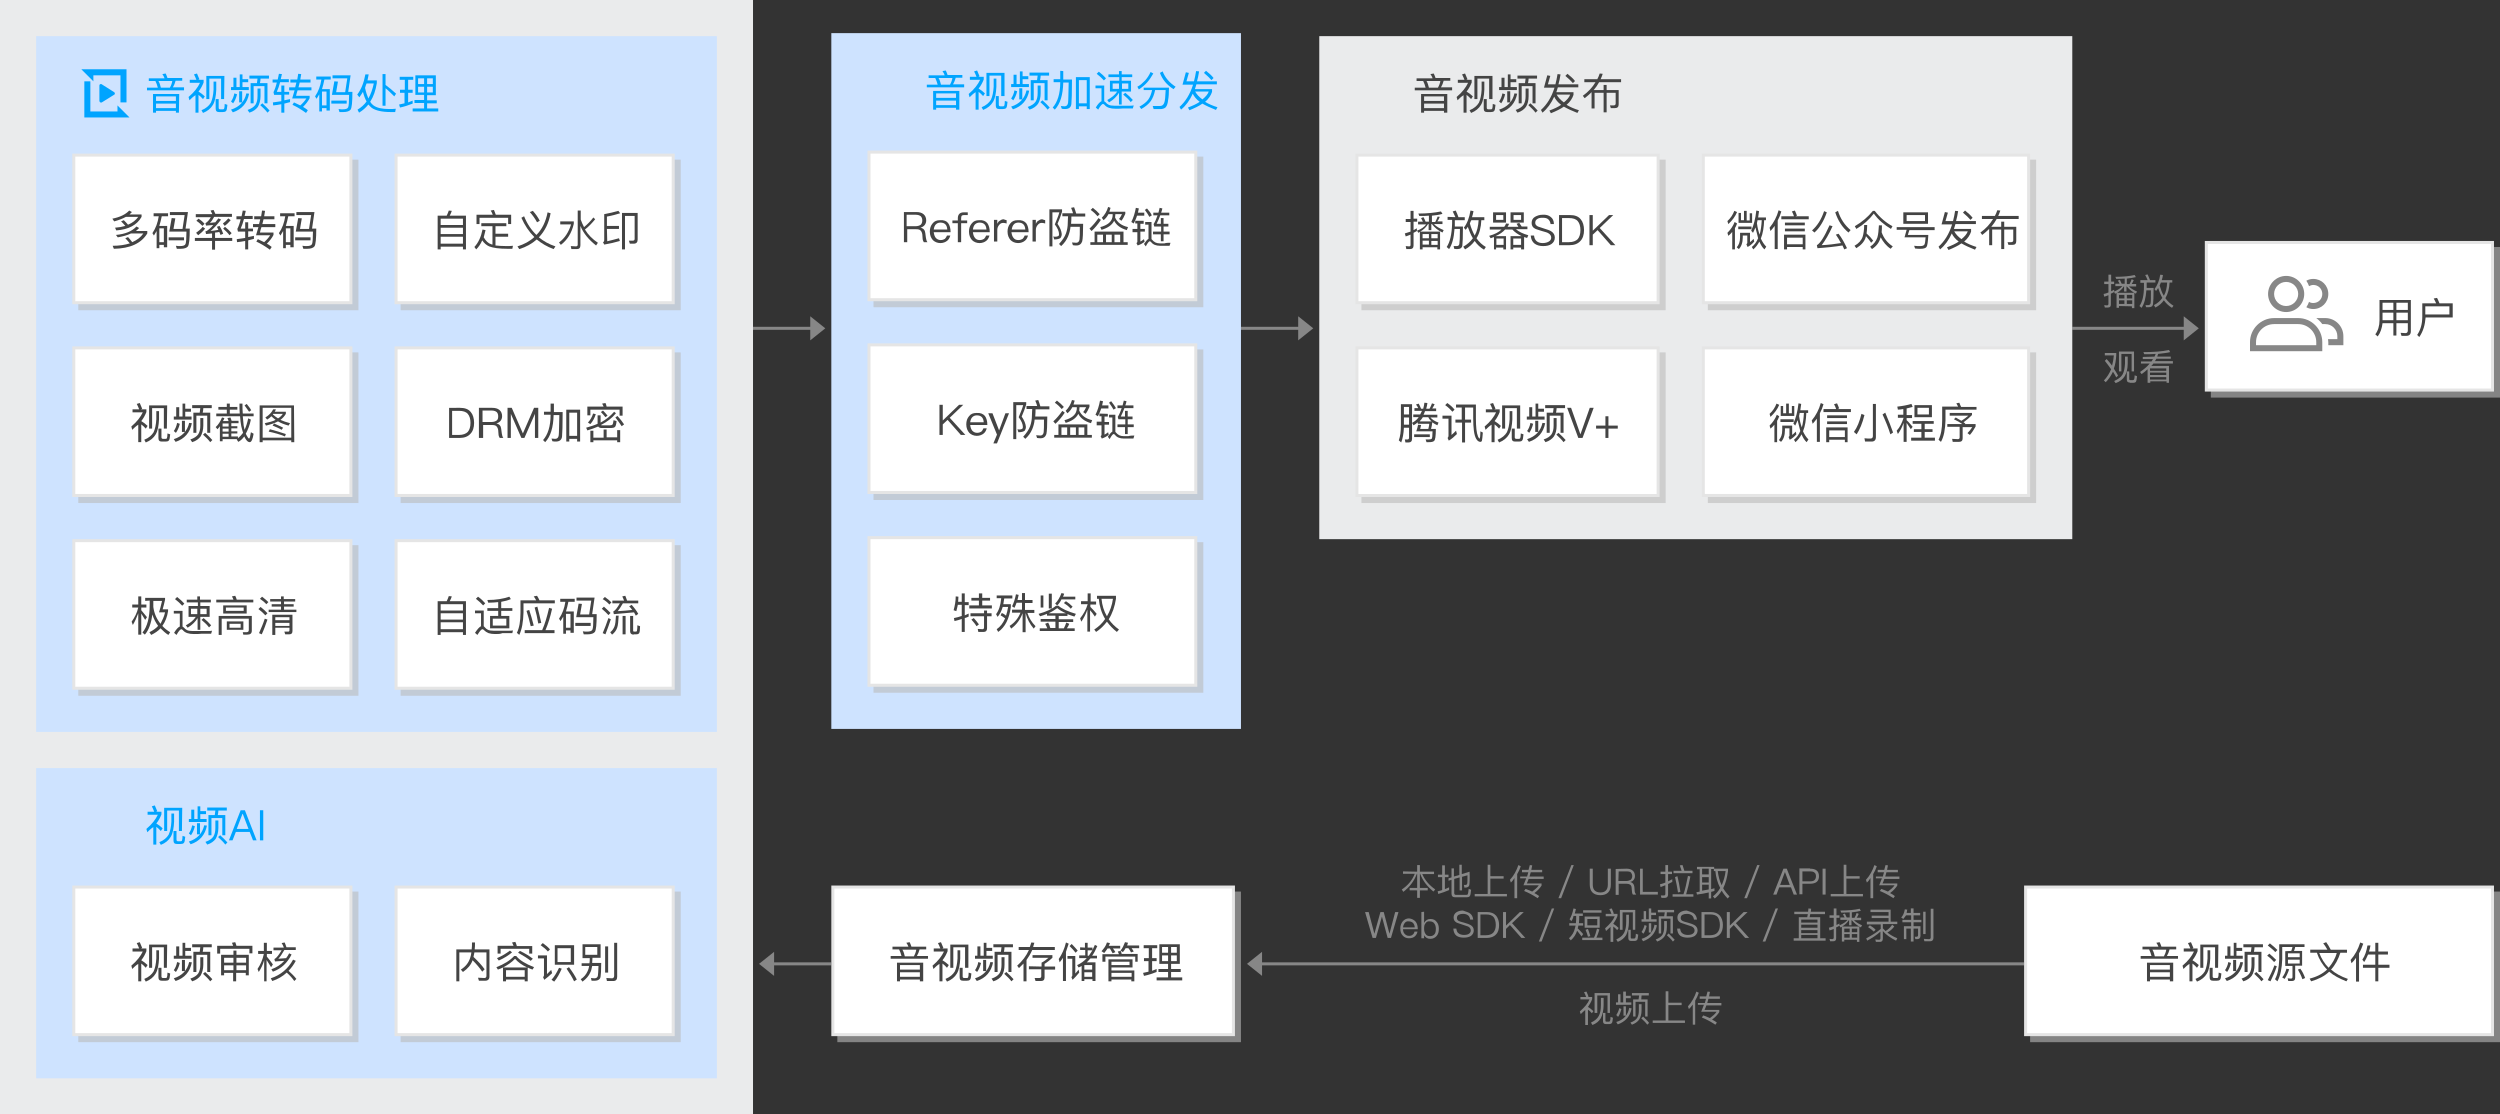 <?xml version="1.0" encoding="utf-8"?>
<!-- Generator: Adobe Illustrator 22.1.0, SVG Export Plug-In . SVG Version: 6.00 Build 0)  -->
<svg version="1.1" id="svgwrapper_svg" xmlns="http://www.w3.org/2000/svg" xmlns:xlink="http://www.w3.org/1999/xlink" x="0px"
	 y="0px" width="830px" height="370px" viewBox="0 0 830 370" style="enable-background:new 0 0 830 370;" xml:space="preserve">
<rect x="0" y="0" width="830" height="370" fill="#333333" stroke="none"/>
<style type="text/css">
	.st0{fill:#878787;}
	.st1{fill:none;stroke:#878787;stroke-miterlimit:10;}
	.st2{opacity:0.6;fill:#BBBBBB;enable-background:new    ;}
	.st3{fill:#FFFFFF;}
	.st4{fill:#E5E5E5;}
	.st5{enable-background:new    ;}
	.st6{fill:#444444;}
	.st7{opacity:0.15;fill:#FFFFFF;enable-background:new    ;}
	.st8{fill:#EAEBEC;}
	.st9{fill:#CEE3FF;}
	.st10{fill:#00A4FF;}
	.st11{clip-path:url(#SVGID_2_);}
	.st12{clip-path:url(#SVGID_4_);fill:#00A4FF;}
	.st13{clip-path:url(#SVGID_8_);}
	.st14{clip-path:url(#SVGID_10_);}
	.st15{clip-path:url(#SVGID_12_);fill:#00A4FF;}
</style>
<g>
	<polygon class="st0" points="431,105 436,109 431,113 	"/>
	<line class="st1" x1="432.6" y1="109" x2="412" y2="109"/>
</g>
<g>
	<polygon class="st0" points="725,105 730,109 725,113 	"/>
	<line class="st1" x1="726.6" y1="109" x2="688" y2="109"/>
</g>
<g>
	<polygon class="st0" points="269,105 274,109 269,113 	"/>
	<line class="st1" x1="270.6" y1="109" x2="250" y2="109"/>
</g>
<g>
	<polygon class="st0" points="257,316 252,320 257,324 	"/>
	<line class="st1" x1="255.4" y1="320" x2="276" y2="320"/>
</g>
<g>
	<polygon class="st0" points="419,316 414,320 419,324 	"/>
	<line class="st1" x1="417.4" y1="320" x2="672" y2="320"/>
</g>
<g>
	<g>
		<g>
			<rect x="734" y="82" class="st2" width="96" height="50"/>
			<g>
				<rect x="732.5" y="80.5" class="st3" width="95" height="49"/>
				<path class="st4" d="M827,81v48h-94V81H827 M828,80h-96v50h96V80L828,80z"/>
			</g>
		</g>
		<g>
			<g transform="translate(20 9)">
				<g class="st5">
					<path class="st6" d="M769.4,102.7l-0.8-0.7c0.9-1.2,1.4-2.8,1.4-4.7v-6.7h10.4V101c0,1-0.5,1.5-1.5,1.5h-1.6l-0.3-1
						c0.6,0,1.1,0.1,1.6,0.1s0.8-0.3,0.8-0.9v-2.4h-3.8v4.1h-1v-4.1H771C770.8,100,770.3,101.5,769.4,102.7z M771,91.5v2.4h3.6v-2.4
						H771z M771,97.3h3.6v-2.5H771V97.3z M779.4,91.5h-3.8v2.4h3.8V91.5z M779.4,94.8h-3.8v2.5h3.8V94.8z"/>
					<path class="st6" d="M783.2,102.9l-0.7-0.7c1.1-1.6,1.7-3.6,1.7-6.1v-4.4h4.6c-0.3-0.6-0.5-1.1-0.8-1.6l1.1-0.2
						c0.3,0.5,0.5,1.1,0.8,1.8h4.4v4.7h-9C785.1,98.9,784.5,101,783.2,102.9z M785.2,92.7v2.7h8v-2.7H785.2z"/>
				</g>
			</g>
		</g>
	</g>
	<g>
		<rect x="747" y="88.6" class="st7" width="32" height="32"/>
		<g>
			<path class="st0" d="M759,93.6c2.2,0,4,1.8,4,4s-1.8,4-4,4s-4-1.8-4-4S756.8,93.6,759,93.6 M759,91.6c-3.3,0-6,2.7-6,6s2.7,6,6,6
				s6-2.7,6-6C765,94.3,762.3,91.6,759,91.6L759,91.6z"/>
		</g>
		<g>
			<path class="st0" d="M763,107.6c3.3,0,6,2.7,6,6v1h-20v-1c0-3.3,2.7-6,6-6H763 M763,105.6h-8c-4.4,0-8,3.6-8,8v3h24v-3
				C771,109.2,767.4,105.6,763,105.6L763,105.6z"/>
		</g>
		<path class="st0" d="M772,105.6h-3c0.8,0.6,1.4,1.2,2,2h1c2.2,0,4,1.8,4,4v1h-3.1c0,0.3,0.1,0.7,0.1,1v1h5v-3
			C778,108.3,775.3,105.6,772,105.6z"/>
		<path class="st0" d="M768,92.6c-0.8,0-1.6,0.2-2.3,0.6c0.4,0.6,0.7,1.2,0.9,1.8c0.4-0.2,0.9-0.4,1.4-0.4c1.7,0,3,1.3,3,3
			s-1.3,3-3,3c-0.5,0-1-0.1-1.4-0.4c-0.2,0.6-0.5,1.2-0.9,1.8c0.7,0.4,1.5,0.6,2.3,0.6c2.8,0,5-2.2,5-5S770.8,92.6,768,92.6z"/>
	</g>
</g>
<g>
	<g>
		<g>
			<rect x="674" y="296" class="st2" width="156" height="50"/>
			<g>
				<rect x="672.5" y="294.5" class="st3" width="155" height="49"/>
				<path class="st4" d="M827,295v48H673v-48H827 M828,294H672v50h156V294L828,294z"/>
			</g>
		</g>
		<g>
			<g transform="translate(20 9)">
				<g class="st5">
					<path class="st6" d="M696.6,305.3c-0.2-0.5-0.4-0.9-0.7-1.3l1.1-0.2c0.2,0.4,0.4,0.9,0.6,1.5h4.9v0.9h-2.2
						c-0.2,0.8-0.5,1.5-0.9,2.2h3.7v0.9h-12.4v-0.9h3.6c-0.2-0.8-0.5-1.6-0.8-2.2h-2.2v-0.9H696.6z M701.4,316.8h-1v-0.6h-6.6v0.6
						h-1v-6.2h8.7v6.2H701.4z M700.4,312.9v-1.5h-6.6v1.5H700.4z M700.4,315.3v-1.5h-6.6v1.5H700.4z M695.4,308.5h3
						c0.4-0.7,0.7-1.5,0.8-2.2h-4.6C695,306.9,695.2,307.7,695.4,308.5z"/>
					<path class="st6" d="M704.9,312.7l-0.3-1.1c1.9-1.6,3.1-3.2,3.8-4.7H705v-1h2.2c-0.2-0.6-0.5-1.2-0.8-1.8l1-0.3
						c0.3,0.7,0.6,1.4,0.8,1.9l-0.4,0.2h1.8v0.9c-0.4,1-0.9,2-1.7,3c0.8,0.5,1.5,1,2.1,1.6l-0.6,0.9c-0.5-0.6-1-1-1.5-1.4v5.9h-1
						V311C706.1,311.5,705.5,312.1,704.9,312.7z M713.8,306.5v2.7c-0.1,2.1-0.4,3.8-1.1,5c-0.7,1.2-1.8,2.1-3.3,2.7l-0.5-0.9
						c1.5-0.6,2.5-1.5,3.1-2.5c0.5-1.1,0.8-2.5,0.9-4.3v-2.7L713.8,306.5L713.8,306.5z M716.4,312.3h-1v-6.8h-3.9v6.8h-1v-7.7h6
						L716.4,312.3L716.4,312.3z M714.7,316.6c-0.8,0-1.1-0.4-1.1-1.2v-3.1h1v2.9c0,0.3,0.2,0.5,0.5,0.5h0.9c0.2,0,0.4-0.1,0.4-0.2
						c0.1-0.2,0.2-0.7,0.2-1.6l0.9,0.3c-0.1,1.1-0.2,1.9-0.5,2.1c-0.2,0.2-0.5,0.3-1,0.3L714.7,316.6L714.7,316.6z"/>
					<path class="st6" d="M722.5,304v1.7h1.9v1h-1.9v1.6h2.1v1h-5.9v-1h0.8v-3.1h1v3.1h1.1V304H722.5z M720.7,310.7
						c-0.3,1.3-0.8,2.3-1.3,3l-0.7-0.6c0.5-0.7,0.9-1.6,1.1-2.7L720.7,310.7z M724.7,310.5c-0.6,3.1-2.4,5.2-5.4,6.2l-0.6-0.9
						c2.8-0.9,4.5-2.7,5.1-5.4L724.7,310.5z M722.4,309.7v3.7h-1v-3.7H722.4z M728.5,308.8v2.5c0,1.5-0.3,2.7-0.9,3.6
						c-0.6,0.8-1.5,1.5-2.8,1.9l-0.6-0.9c1.2-0.4,2.1-1,2.6-1.7c0.5-0.8,0.7-1.7,0.7-2.9v-2.5H728.5z M731.3,304.5v1h-2.8
						c0,0.5-0.1,1-0.2,1.5h2.5v6.7h-1V308h-3.6v5.7h-1V307h2.1c0.1-0.5,0.1-1,0.2-1.5h-2.7v-1H731.3z M731.5,316.1l-0.7,0.7
						c-0.6-0.8-1.4-1.6-2.4-2.5l0.7-0.6C730,314.5,730.8,315.3,731.5,316.1z"/>
					<path class="st6" d="M735.7,309.7l-0.7,0.7c-0.6-0.7-1.3-1.4-2.3-2.1l0.7-0.7C734.3,308.4,735.1,309.1,735.7,309.7z
						 M735.9,311.8c-0.6,1.8-1.3,3.4-2.1,5l-0.9-0.4c0.8-1.6,1.6-3.2,2.2-4.9L735.9,311.8z M736.1,306.4l-0.7,0.7
						c-0.6-0.7-1.5-1.4-2.5-2.2l0.7-0.7C734.6,305,735.4,305.7,736.1,306.4z M740.7,306.7c0.2-0.4,0.3-0.9,0.4-1.3h-3.4v4.1
						c-0.1,3-0.6,5.5-1.6,7.3l-0.8-0.7c0.9-1.6,1.3-3.8,1.4-6.6v-5h8.4v0.9H742c-0.1,0.5-0.2,0.9-0.4,1.3h2.7v4.9H742v4
						c0,0.8-0.4,1.1-1.1,1.1h-1.2l-0.2-0.9c0.4,0,0.7,0.1,1.1,0.1c0.3,0,0.5-0.2,0.5-0.5v-3.7h-2.4v-4.9L740.7,306.7L740.7,306.7z
						 M740,312.8c-0.4,1.2-0.9,2.3-1.5,3.2l-0.8-0.5c0.7-0.9,1.1-1.8,1.4-2.9L740,312.8z M743.5,308.8v-1.3h-3.9v1.3H743.5z
						 M743.5,309.6h-3.9v1.3h3.9V309.6z M745.3,315.7l-0.9,0.4c-0.4-1.2-1-2.3-1.5-3.2l0.8-0.3C744.4,313.5,744.9,314.6,745.3,315.7
						z"/>
					<path class="st6" d="M752.7,306.3c-0.4-0.7-0.8-1.4-1.4-2.1l1-0.4c0.5,0.7,1,1.5,1.5,2.5h5.4v1H757c-0.7,2.2-1.7,4.1-3.1,5.6
						c1.5,1.3,3.3,2.3,5.6,3.1l-0.5,0.8c-2.3-0.9-4.2-1.9-5.7-3.2c-1.6,1.5-3.6,2.5-6,3.2l-0.5-0.9c2.4-0.6,4.3-1.6,5.8-3
						c-1.6-1.6-2.7-3.5-3.4-5.6H747v-1H752.7z M753.1,312.3c1.2-1.4,2.2-3,2.7-4.9H750C750.7,309.2,751.7,310.9,753.1,312.3z"/>
					<path class="st6" d="M764.6,304.3c-0.4,1.1-0.8,2.2-1.4,3.2v9.4h-1V309c-0.4,0.6-0.9,1.2-1.5,1.8l-0.3-1.1
						c1.5-1.7,2.5-3.6,3.2-5.8L764.6,304.3z M767,304.9c-0.1,0.7-0.3,1.4-0.5,2h2.1V304h1v2.9h3.2v1h-3.2v3.4h3.7v1h-3.7v4.5h-1
						v-4.5h-4.1v-1h4.1v-3.4h-2.4c-0.4,0.9-0.8,1.8-1.3,2.5l-0.6-0.8c0.9-1.3,1.4-2.9,1.7-4.7H767z"/>
				</g>
			</g>
		</g>
	</g>
</g>
<g>
	<g>
		<g>
			<rect x="278" y="296" class="st2" width="134" height="50"/>
			<g>
				<rect x="276.5" y="294.5" class="st3" width="133" height="49"/>
				<path class="st4" d="M409,295v48H277v-48H409 M410,294H276v50h134V294L410,294z"/>
			</g>
		</g>
		<g>
			<g transform="translate(20 9)">
				<g class="st5">
					<path class="st6" d="M281.6,305.3c-0.2-0.5-0.4-0.9-0.7-1.3l1.1-0.2c0.2,0.4,0.4,0.9,0.6,1.5h4.9v0.9h-2.2
						c-0.2,0.8-0.5,1.5-0.9,2.2h3.7v0.9h-12.4v-0.9h3.6c-0.2-0.8-0.5-1.6-0.8-2.2h-2.2v-0.9H281.6z M286.4,316.8h-1v-0.6h-6.6v0.6
						h-1v-6.2h8.7v6.2H286.4z M285.4,312.9v-1.5h-6.6v1.5H285.4z M285.4,315.3v-1.5h-6.6v1.5H285.4z M280.4,308.5h3
						c0.4-0.7,0.7-1.5,0.8-2.2h-4.6C280,306.9,280.2,307.7,280.4,308.5z"/>
					<path class="st6" d="M289.9,312.7l-0.3-1.1c1.9-1.6,3.1-3.2,3.8-4.7H290v-1h2.2c-0.2-0.6-0.5-1.2-0.8-1.8l1-0.3
						c0.3,0.7,0.6,1.4,0.8,1.9l-0.4,0.2h1.8v0.9c-0.4,1-0.9,2-1.7,3c0.8,0.5,1.5,1,2.1,1.6l-0.6,0.9c-0.5-0.6-1-1-1.5-1.4v5.9h-1
						V311C291.1,311.5,290.5,312.1,289.9,312.7z M298.8,306.5v2.7c-0.1,2.1-0.4,3.8-1.1,5s-1.8,2.1-3.3,2.7l-0.5-0.9
						c1.5-0.6,2.5-1.5,3.1-2.5c0.5-1.1,0.8-2.5,0.9-4.3v-2.7L298.8,306.5L298.8,306.5z M301.4,312.3h-1v-6.8h-3.9v6.8h-1v-7.7h6v7.7
						H301.4z M299.7,316.6c-0.8,0-1.1-0.4-1.1-1.2v-3.1h1v2.9c0,0.3,0.2,0.5,0.5,0.5h0.9c0.2,0,0.4-0.1,0.4-0.2
						c0.1-0.2,0.2-0.7,0.2-1.6l0.9,0.3c-0.1,1.1-0.2,1.9-0.5,2.1c-0.2,0.2-0.5,0.3-1,0.3L299.7,316.6L299.7,316.6z"/>
					<path class="st6" d="M307.5,304v1.7h1.9v1h-1.9v1.6h2.1v1h-5.9v-1h0.8v-3.1h1v3.1h1.1V304H307.5z M305.7,310.7
						c-0.3,1.3-0.8,2.3-1.3,3l-0.7-0.6c0.5-0.7,0.9-1.6,1.1-2.7L305.7,310.7z M309.7,310.5c-0.6,3.1-2.4,5.2-5.4,6.2l-0.6-0.9
						c2.8-0.9,4.5-2.7,5.1-5.4L309.7,310.5z M307.4,309.7v3.7h-1v-3.7H307.4z M313.5,308.8v2.5c0,1.5-0.3,2.7-0.9,3.6
						c-0.6,0.8-1.5,1.5-2.8,1.9l-0.6-0.9c1.2-0.4,2.1-1,2.6-1.7c0.5-0.8,0.7-1.7,0.7-2.9v-2.5H313.5z M316.3,304.5v1h-2.8
						c0,0.5-0.1,1-0.2,1.5h2.5v6.7h-1V308h-3.6v5.7h-1V307h2.1c0.1-0.5,0.1-1,0.2-1.5h-2.7v-1H316.3z M316.5,316.1l-0.7,0.7
						c-0.6-0.8-1.4-1.6-2.4-2.5l0.7-0.6C315,314.5,315.8,315.3,316.5,316.1z"/>
					<path class="st6" d="M321.9,305.4c0.2-0.5,0.3-1,0.5-1.5l1,0.1c-0.1,0.5-0.3,0.9-0.4,1.4h7.2v1h-7.5c-0.5,1.2-1.2,2.3-1.9,3.3
						v7.1h-1v-5.9c-0.5,0.5-1,1-1.5,1.5l-0.6-0.8c1.7-1.5,3-3.2,3.9-5.2h-3.4v-1H321.9z M325.8,311.9v-1.3c0.8-0.4,1.6-1,2.3-1.6
						h-5.3v-0.9h6.6v0.9c-0.8,0.7-1.6,1.4-2.6,2v0.9h3.5v1h-3.5v2.6c0,0.8-0.4,1.2-1.2,1.2h-1.8l-0.3-1c0.5,0,1,0,1.6,0
						c0.4,0,0.6-0.2,0.6-0.6v-2.3h-4.1v-1L325.8,311.9L325.8,311.9z"/>
					<path class="st6" d="M331.8,310.5l-0.3-1.1c1.1-1.6,1.9-3.4,2.4-5.5l0.9,0.4c-0.3,1-0.6,1.9-0.9,2.7v9.7h-1V309
						C332.6,309.5,332.2,310,331.8,310.5z M337,308.3v5.9c0.4-0.4,0.7-0.8,1.1-1.3l0.2,1c-0.7,0.9-1.5,1.7-2.2,2.4l-0.4-0.9
						c0.2-0.2,0.3-0.4,0.3-0.5v-5.6h-1.6v-0.9h2.6V308.3z M337.8,306.6l-0.7,0.7c-0.5-0.7-1.2-1.4-2-2.2l0.7-0.7
						C336.6,305.2,337.2,305.9,337.8,306.6z M340.2,305.6V304h0.9v1.6h1.6v0.8c0.3-0.6,0.5-1.1,0.8-1.7l0.8,0.4
						c-0.5,1.2-1,2.2-1.7,3.2h1.6v0.9H342c-0.4,0.5-0.8,0.9-1.2,1.3h2.9v6.2h-1v-0.6H340v0.6h-0.9v-5c-0.3,0.2-0.7,0.4-1,0.5
						l-0.5-0.8c1.2-0.5,2.3-1.3,3.2-2.3h-2.5v-0.9h2v-1.8h-1.7v-0.9L340.2,305.6L340.2,305.6z M342.7,311.4H340v1.5h2.6v-1.5H342.7z
						 M340,315.3h2.6v-1.5H340V315.3z M342.7,306.5h-1.6v1.8h0.4C341.9,307.7,342.3,307.1,342.7,306.5z"/>
					<path class="st6" d="M346.6,307.4l-0.9-0.6c0.8-0.9,1.5-1.8,1.8-2.9l1,0.2c-0.1,0.3-0.2,0.6-0.4,0.9h3.8v0.9h-2.4
						c0.3,0.4,0.6,0.8,0.8,1.2l-0.9,0.4c-0.3-0.5-0.6-1.1-0.9-1.6h-0.8C347.4,306.4,347,306.9,346.6,307.4z M357.9,310.3h-1v-1.7
						H347v1.7h-1v-2.5h5.5c-0.1-0.3-0.3-0.6-0.4-0.9l1-0.2l-0.1-0.1c0.7-0.8,1.1-1.8,1.5-2.8l1,0.2c-0.1,0.3-0.2,0.6-0.3,0.9h4v0.9
						h-2.5c0.3,0.4,0.5,0.8,0.7,1.1l-0.9,0.3c-0.3-0.5-0.5-1-0.9-1.4h-0.9c-0.3,0.5-0.5,0.9-0.9,1.3l-0.8-0.5
						c0.2,0.3,0.3,0.7,0.4,1.1h5.3v2.6H357.9z M356,312.2h-7v1h7.6v3.6h-1v-0.6H349v0.6h-1v-7.3h8V312.2z M355,311.4v-1.1h-6v1.1
						H355z M355.7,315.3V314H349v1.3H355.7z"/>
					<path class="st6" d="M361.4,309.1v-3.3h-1.7v-1h4.5v1h-1.7v3.3h1.5v1h-1.5v3.2c0.5-0.2,1-0.4,1.5-0.6v1c-1.3,0.5-2.7,1-4.2,1.3
						l-0.3-1c0.6-0.1,1.2-0.3,1.8-0.4v-3.5h-1.5v-1H361.4z M371.7,304.5v6.5h-2.9v1.7h3.2v1h-3.2v1.8h3.7v1H364v-1h3.8v-1.8h-3.2v-1
						h3.2V311h-2.9v-6.5H371.7z M367.8,307.3v-1.9h-2v1.9H367.8z M367.8,308.2h-2v1.9h2V308.2z M368.8,307.3h1.9v-1.9h-1.9V307.3z
						 M370.7,308.2h-1.9v1.9h1.9V308.2z"/>
				</g>
			</g>
		</g>
	</g>
</g>
<g>
	<g>
		<g transform="translate(20 9)">
			<g class="st5">
				<path class="st0" d="M683.5,92.6v0.6h-0.8v-4.9c-0.2,0.1-0.3,0.2-0.5,0.2l-0.4-0.7V88c-0.3,0.2-0.6,0.3-1,0.5v3.6
					c0,0.7-0.3,1-1,1h-1l-0.2-0.8c0.3,0,0.6,0.1,0.9,0.1c0.3,0,0.5-0.2,0.5-0.5V89c-0.5,0.2-0.9,0.4-1.4,0.5l-0.2-0.9
					c0.6-0.1,1.1-0.3,1.6-0.5v-2.8h-1.4v-0.8h1.4v-2.3h0.9v2.3h1v0.8h-1v2.4c0.3-0.2,0.7-0.3,1-0.5v0.6c1.2-0.5,2.1-1.1,2.7-1.8
					h-2.3v-0.8h1.4c-0.2-0.4-0.3-0.7-0.6-1l0.7-0.3c0.2,0.4,0.4,0.8,0.6,1.3h1v-1.7c-0.9,0-1.8,0.1-2.8,0.1l-0.3-0.7
					c2.6,0,4.7-0.2,6.4-0.6l0.4,0.7c-0.9,0.2-1.9,0.4-3,0.5v1.8h0.9c0.3-0.5,0.5-1,0.7-1.6l0.7,0.3c-0.2,0.5-0.4,0.9-0.7,1.3h1.5
					v0.8h-2.4c0.6,0.6,1.5,1.2,2.7,1.7l-0.4,0.7c-1.2-0.6-2.2-1.4-3-2.4H686v1.7h-0.8v-1.7h-0.1c-0.5,0.8-1.2,1.5-2.2,2.1h5.7v5.1
					h-0.8v-0.6L683.5,92.6L683.5,92.6z M683.5,88.9v1.2h1.8v-1.2H683.5z M683.5,90.7v1.2h1.8v-1.2H683.5z M687.9,90.1v-1.2h-1.8v1.2
					H687.9z M687.9,91.9v-1.2h-1.8v1.2H687.9z"/>
				<path class="st0" d="M693,84c-0.2-0.6-0.5-1.1-0.8-1.7l0.8-0.2c0.3,0.7,0.6,1.3,0.8,1.9h1.8v0.8h-2.9v1.1c0,0.2,0,0.5,0,0.7h2.3
					c0,2.9-0.1,4.7-0.2,5.4c-0.1,0.7-0.6,1-1.5,1c-0.2,0-0.4,0-0.8,0l-0.2-0.7c0.3,0,0.6,0,0.9,0c0.4,0,0.7-0.2,0.8-0.6
					c0.1-0.5,0.1-1.9,0.1-4.3h-1.5c-0.2,2.6-0.7,4.5-1.6,5.8l-0.7-0.6c1-1.4,1.5-3.6,1.5-6.6v-1.1h-1.2V84H693z M695.8,87.6
					l-0.5-0.6c0.9-1.2,1.6-2.8,1.9-4.8l0.9,0.1c-0.1,0.6-0.2,1.2-0.4,1.7h3.5v0.8h-0.9c-0.1,2-0.5,3.7-1.4,5.2
					c0.8,1.1,1.7,1.9,2.7,2.5l-0.5,0.7c-1-0.6-1.9-1.4-2.7-2.5c-0.7,1-1.6,1.8-2.8,2.4l-0.5-0.8c1.2-0.6,2.1-1.4,2.8-2.4
					c-0.6-1-1-2.1-1.4-3.3C696.3,87,696,87.4,695.8,87.6z M697,85.8c0.4,1.3,0.8,2.5,1.4,3.4c0.7-1.2,1-2.7,1.1-4.4h-2.1
					C697.3,85.2,697.1,85.5,697,85.8z"/>
			</g>
		</g>
	</g>
</g>
<g>
	<g>
		<g transform="translate(20 9)">
			<g class="st5">
				<path class="st0" d="M681.2,112.4c0.3-1.1,0.5-2.2,0.6-3.4h-3v-0.8h3.8v0.7c-0.1,1.7-0.3,3.1-0.8,4.5c0.5,0.8,1,1.5,1.4,2.3
					l-0.6,0.6c-0.3-0.6-0.7-1.3-1.1-1.9c-0.6,1.3-1.4,2.5-2.4,3.5l-0.6-0.6c1-1,1.8-2.3,2.4-3.7c-0.6-0.9-1.4-1.9-2.1-2.8l0.6-0.6
					C680,110.8,680.6,111.6,681.2,112.4z M686.4,109.4v2.3c0,1.8-0.4,3.2-1,4.2s-1.6,1.8-3,2.3l-0.5-0.7c1.3-0.6,2.3-1.3,2.8-2.2
					c0.5-0.9,0.7-2.1,0.8-3.6v-2.3C685.5,109.4,686.4,109.4,686.4,109.4z M688.5,114.3h-0.8v-5.8h-3.4v5.8h-0.8v-6.6h5V114.3z
					 M687.1,118c-0.7,0-1-0.3-1-1v-2.7h0.8v2.5c0,0.3,0.1,0.4,0.4,0.4h0.8c0.2,0,0.3-0.1,0.4-0.2c0.1-0.2,0.2-0.6,0.2-1.4l0.8,0.3
					c-0.1,1-0.2,1.6-0.4,1.9c-0.2,0.2-0.5,0.3-0.9,0.3h-1.1V118z"/>
				<path class="st0" d="M695.3,109.4c0.1-0.3,0.3-0.6,0.4-0.9c-1.2,0.1-2.4,0.1-3.8,0.1l-0.3-0.7c3.4,0,6.2-0.2,8.5-0.7l0.4,0.7
					c-1.1,0.3-2.5,0.4-4,0.6c-0.1,0.3-0.2,0.6-0.3,0.9h4.5v0.7h-4.8c-0.1,0.3-0.3,0.6-0.5,0.8h6v0.8h-6.5c-0.2,0.3-0.4,0.6-0.7,0.8
					h5.9v5.6h-0.8v-0.5h-5.4v0.5H693v-4.5c-0.6,0.6-1.3,1.1-2,1.6l-0.5-0.7c1.3-0.9,2.4-1.8,3.2-2.8h-2.9V111h3.5
					c0.2-0.3,0.4-0.6,0.5-0.8h-3.4v-0.7L695.3,109.4L695.3,109.4z M699.2,113.3h-5.4v0.8h5.4V113.3z M693.8,115.5h5.4v-0.8h-5.4
					V115.5z M693.8,117h5.4v-0.8h-5.4V117z"/>
			</g>
		</g>
	</g>
</g>
<g>
	<g>
		<g transform="translate(20 9)">
			<g class="st5">
				<path class="st0" d="M450.5,280.4v-2.2h0.9v2.2h4.7v0.8h-3.9c0.8,1.9,2.2,3.6,4.3,5.1l-0.6,0.7c-2.1-1.7-3.6-3.7-4.4-5.9h-0.1
					v4.7h2.6v0.8h-2.6v2.5h-0.9v-2.5H448v-0.8h2.5v-4.7h-0.1c-0.9,2.4-2.4,4.4-4.5,6l-0.5-0.8c2-1.3,3.5-3.1,4.3-5.2h-3.9v-0.8
					L450.5,280.4L450.5,280.4z"/>
				<path class="st0" d="M461.1,286.5c-1.1,0.5-2.3,0.9-3.6,1.3l-0.2-0.9c0.5-0.1,1-0.2,1.5-0.4v-4.3h-1.4v-0.8h1.4v-3.1h0.9v3.1
					h1.2v0.8h-1.2v4c0.5-0.2,1-0.4,1.4-0.6L461.1,286.5L461.1,286.5z M467.8,284.9c-0.1,0.5-0.6,0.8-1.5,0.8h-0.1l-0.2-0.9
					c0.2,0,0.3,0,0.5,0c0.3,0,0.5-0.1,0.6-0.4s0.1-1.2,0.1-2.8l-1.8,0.5v4.5h-0.8v-4.3l-1.8,0.5v4.7c0,0.4,0.2,0.6,0.6,0.6h3.4
					c0.3,0,0.4-0.1,0.5-0.2c0.1-0.2,0.2-0.8,0.3-1.8l0.8,0.3c-0.1,1.2-0.2,1.9-0.5,2.2c-0.2,0.2-0.5,0.3-1,0.3h-3.8
					c-0.8,0-1.2-0.4-1.2-1.2v-4.6l-1,0.3v-0.8l1-0.3v-3h0.8v2.7l1.8-0.5v-3.4h0.8v3.1l2.6-0.8C468,282.9,467.9,284.4,467.8,284.9z"
					/>
				<path class="st0" d="M474.8,278.2v3.7h4.4v0.8h-4.4v5.1h5.5v0.8h-10.7v-0.8h4.3v-9.7h0.9V278.2z"/>
				<path class="st0" d="M481.6,284l-0.3-0.9c1.3-1.4,2.2-3.1,2.8-4.9l0.8,0.4c-0.3,0.9-0.7,1.8-1.2,2.6v8h-0.9v-6.7
					C482.5,283,482.1,283.6,481.6,284z M487.5,279.7l0.4-1.5l0.8,0.1c-0.1,0.5-0.2,1-0.3,1.5h3.6v0.8h-3.8c-0.1,0.5-0.3,0.9-0.4,1.4
					h4.7v0.8h-5c-0.2,0.6-0.4,1.1-0.6,1.5h4.9v0.7c-0.5,0.8-1.3,1.7-2.4,2.5c0.6,0.3,1.1,0.6,1.6,1l-0.5,0.7c-1.5-1-3-1.8-4.5-2.4
					l0.5-0.7c0.7,0.3,1.5,0.6,2.2,0.9c0.9-0.7,1.7-1.3,2.2-2.1h-5.1c0.3-0.7,0.6-1.5,0.9-2.3h-2V282h2.3c0.1-0.5,0.3-0.9,0.4-1.4
					h-2.1v-0.8h2.2V279.7z"/>
				<path class="st0" d="M502.5,278.2l-4.2,11h-0.9l4.3-11H502.5z"/>
				<path class="st0" d="M508.8,279.4v5.3c0,0.8,0.2,1.5,0.6,1.9s1,0.7,1.9,0.7c0.8,0,1.5-0.2,1.9-0.7c0.4-0.4,0.6-1.1,0.6-1.9v-5.3
					h1v5.3c0,1.1-0.3,2-0.9,2.6c-0.6,0.6-1.4,0.9-2.6,0.9c-1.1,0-2-0.3-2.6-0.9s-0.9-1.5-0.9-2.6v-5.3H508.8z"/>
				<path class="st0" d="M520,279.4c0.9,0,1.5,0.2,2,0.6s0.8,1,0.8,1.8c0,0.5-0.1,0.9-0.4,1.3c-0.3,0.4-0.7,0.6-1.2,0.7l0,0
					c0.8,0.2,1.3,0.7,1.4,1.6l0.1,1.3c0,0.5,0.2,0.9,0.5,1.3h-1.1c-0.2-0.3-0.3-0.7-0.3-1.1l-0.1-1.1c0-0.5-0.2-0.9-0.5-1.1
					s-0.7-0.3-1.2-0.3h-2.6v3.7h-1v-8.6L520,279.4L520,279.4z M517.3,283.5h2.6c0.6,0,1.1-0.2,1.5-0.4c0.3-0.3,0.5-0.7,0.5-1.2
					s-0.2-0.9-0.4-1.2c-0.3-0.3-0.8-0.4-1.5-0.4h-2.6L517.3,283.5L517.3,283.5z"/>
				<path class="st0" d="M525.4,279.4v7.7h5v0.9h-5.9v-8.6H525.4z"/>
				<path class="st0" d="M535.2,283.8c-0.5,0.2-0.9,0.5-1.4,0.7v3.5c0,0.7-0.4,1.1-1.1,1.1h-1.1l-0.2-0.8c0.3,0,0.7,0,1,0
					s0.5-0.2,0.5-0.5v-2.9c-0.5,0.2-1.1,0.4-1.6,0.6l-0.2-0.9c0.6-0.2,1.2-0.3,1.8-0.6v-2.8h-1.6v-0.8h1.6v-2.2h0.9v2.2h1.3v0.8
					h-1.3v2.4c0.5-0.2,0.9-0.5,1.4-0.7L535.2,283.8L535.2,283.8z M538.9,287.9c0.6-1.6,1-3.7,1.5-6.1l0.8,0.2
					c-0.4,2.2-0.9,4.2-1.4,5.9h2.4v0.8h-6.9v-0.8H538.9z M538.3,280.1c-0.2-0.6-0.4-1.2-0.6-1.8l0.9-0.1c0.2,0.6,0.4,1.2,0.6,1.9
					h2.7v0.8h-6.3v-0.8H538.3z M537.9,287.1l-0.8,0.2c-0.3-1.8-0.6-3.5-1-5.1l0.8-0.3C537.3,283.4,537.6,285.1,537.9,287.1z"/>
				<path class="st0" d="M549.2,286.8c-0.4,0.1-0.7,0.2-1.1,0.3v2.2h-0.8v-2c-1.2,0.3-2.5,0.5-3.9,0.7l-0.2-0.8
					c0.4,0,0.7-0.1,1.1-0.2v-7.4h-0.9v-0.8h5.7v0.6h4.6v0.8c-0.3,2.2-0.8,4.1-1.6,5.7c0.6,1,1.3,1.9,2.1,2.7l-0.6,0.7
					c-0.8-0.8-1.5-1.7-2-2.6c-0.6,1-1.4,1.9-2.3,2.6l-0.6-0.7c1-0.8,1.8-1.7,2.4-2.8c-0.9-1.7-1.4-3.6-1.6-5.6H549v-0.7h-0.9v6.7
					c0.4-0.1,0.7-0.2,1.1-0.3L549.2,286.8L549.2,286.8z M547.3,281.3v-1.9h-2.2v1.9H547.3z M547.3,284v-1.8h-2.2v1.8H547.3z
					 M547.3,284.7h-2.2v2c0.7-0.1,1.5-0.3,2.2-0.4V284.7z M551.6,284.9c0.6-1.4,1.1-2.9,1.3-4.7h-2.6
					C550.5,281.9,550.9,283.5,551.6,284.9z"/>
				<path class="st0" d="M564.2,278.2l-4.2,11h-0.9l4.3-11H564.2z"/>
				<path class="st0" d="M573.2,279.4l3.4,8.6h-1.1l-0.9-2.4h-3.9l-0.9,2.4h-1.1l3.4-8.6H573.2z M574.2,284.8l-1.6-4.3l0,0l-1.6,4.3
					H574.2z"/>
				<path class="st0" d="M580.9,279.4c2,0,3,0.8,3,2.5s-1,2.5-3,2.5h-2.5v3.5h-1v-8.6h3.5V279.4z M578.4,283.6h2.5
					c0.7,0,1.2-0.1,1.5-0.4s0.5-0.7,0.5-1.3c0-0.6-0.2-1-0.5-1.2c-0.3-0.3-0.8-0.4-1.5-0.4h-2.5V283.6z"/>
				<path class="st0" d="M586.1,279.4v8.6h-1v-8.6H586.1z"/>
				<path class="st0" d="M593,278.2v3.7h4.4v0.8H593v5.1h5.5v0.8h-10.7v-0.8h4.3v-9.7h0.9V278.2z"/>
				<path class="st0" d="M599.8,284l-0.3-0.9c1.3-1.4,2.2-3.1,2.8-4.9l0.8,0.4c-0.3,0.9-0.7,1.8-1.2,2.6v8H601v-6.7
					C600.7,283,600.3,283.6,599.8,284z M605.6,279.7l0.4-1.5l0.8,0.1c-0.1,0.5-0.2,1-0.3,1.5h3.6v0.8h-3.8c-0.1,0.5-0.3,0.9-0.4,1.4
					h4.7v0.8h-5c-0.2,0.6-0.4,1.1-0.6,1.5h4.9v0.7c-0.5,0.8-1.3,1.7-2.4,2.5c0.6,0.3,1.1,0.6,1.6,1l-0.5,0.7c-1.5-1-3-1.8-4.5-2.4
					l0.5-0.7c0.7,0.3,1.5,0.6,2.2,0.9c0.9-0.7,1.7-1.3,2.2-2.1h-5.1c0.3-0.7,0.6-1.5,0.9-2.3h-2V282h2.3c0.1-0.5,0.3-0.9,0.4-1.4
					h-2.1v-0.8h2.2V279.7z"/>
				<path class="st0" d="M434.4,293.8l1.9,7.2l0,0l2-7.2h1.1l1.9,7.2l0,0l1.9-7.2h1.1l-2.5,8.6h-1.1l-1.9-7.1l0,0l-2,7.1h-1.1
					l-2.5-8.6H434.4z"/>
				<path class="st0" d="M450,297c0.5,0.6,0.7,1.5,0.7,2.5h-4.9c0,0.7,0.2,1.2,0.6,1.6s0.8,0.6,1.4,0.6c0.5,0,0.9-0.1,1.2-0.4
					c0.3-0.2,0.5-0.5,0.6-1h1c-0.1,0.6-0.4,1.1-0.8,1.5c-0.5,0.5-1.2,0.7-2,0.7c-0.9,0-1.6-0.3-2.1-0.9c-0.6-0.6-0.8-1.4-0.8-2.4
					c0-0.9,0.3-1.7,0.8-2.3c0.5-0.6,1.2-1,2.1-1C448.7,296,449.5,296.4,450,297z M446.4,297.4c-0.3,0.4-0.5,0.8-0.6,1.5h3.9
					c-0.1-1.3-0.8-2-2-2C447.2,296.8,446.7,297,446.4,297.4z"/>
				<path class="st0" d="M452.8,293.7v3.7c0.5-0.9,1.2-1.3,2.1-1.3s1.6,0.3,2.1,1c0.5,0.6,0.7,1.3,0.7,2.3c0,0.9-0.2,1.7-0.7,2.3
					c-0.5,0.6-1.2,1-2.1,1c-1,0-1.6-0.4-2.1-1.2v1h-0.9v-8.7L452.8,293.7L452.8,293.7z M453.3,297.5c-0.4,0.4-0.5,1-0.5,1.8v0.1
					c0,0.7,0.2,1.3,0.5,1.7c0.3,0.5,0.8,0.7,1.5,0.7s1.2-0.3,1.5-0.7c0.3-0.4,0.4-1,0.4-1.8c0-0.7-0.2-1.3-0.5-1.7
					c-0.3-0.5-0.9-0.7-1.5-0.7C454.1,296.8,453.6,297,453.3,297.5z"/>
				<path class="st0" d="M468.1,294.3c0.6,0.5,0.9,1.1,1,2h-1c-0.1-0.6-0.3-1.1-0.7-1.4c-0.4-0.3-0.9-0.5-1.6-0.5
					c-0.6,0-1.1,0.1-1.5,0.3c-0.4,0.2-0.6,0.6-0.6,1.1c0,0.4,0.2,0.8,0.7,1c0.2,0.1,0.7,0.3,1.6,0.5c1.1,0.3,1.9,0.6,2.2,0.8
					c0.7,0.4,1.1,1,1.1,1.8c0,0.7-0.3,1.3-0.9,1.8c-0.6,0.4-1.4,0.6-2.4,0.6s-1.8-0.2-2.4-0.6c-0.7-0.5-1-1.3-1.1-2.4h1
					c0.1,0.7,0.3,1.3,0.8,1.6c0.4,0.3,1,0.5,1.7,0.5s1.3-0.1,1.7-0.4c0.4-0.3,0.6-0.6,0.6-1.1s-0.3-1-0.9-1.3
					c-0.2-0.1-0.9-0.3-1.8-0.6c-1-0.3-1.7-0.6-2-0.7c-0.7-0.4-1-0.9-1-1.7c0-0.7,0.3-1.3,0.9-1.7c0.6-0.4,1.3-0.6,2.2-0.6
					C466.8,293.7,467.6,293.9,468.1,294.3z"/>
				<path class="st0" d="M473.6,293.8c1.4,0,2.4,0.4,3.1,1.2c0.6,0.7,1,1.8,1,3.1c0,1.3-0.3,2.4-1,3.1c-0.7,0.8-1.8,1.2-3.1,1.2h-3
					v-8.6L473.6,293.8L473.6,293.8z M471.5,301.5h1.8c1.1,0,2-0.3,2.5-0.9s0.8-1.4,0.8-2.5c0-1.2-0.3-2-0.7-2.6
					c-0.5-0.6-1.3-0.9-2.5-0.9h-1.9L471.5,301.5L471.5,301.5z"/>
				<path class="st0" d="M485.9,293.8l-3.9,3.7l4.4,4.9h-1.3l-3.8-4.3l-1.3,1.3v3h-1v-8.6h1v4.5l4.6-4.5H485.9z"/>
				<path class="st0" d="M496,292.6l-4.2,11h-0.9l4.3-11H496z"/>
				<path class="st0" d="M501.7,296.8l-0.6-0.6c0.6-1,1-2.1,1.3-3.6l0.8,0.2c-0.1,0.6-0.3,1.1-0.4,1.5h2.7v0.8h-1.2
					c0,0.9,0,1.6-0.1,2.4h1.4v0.8H504c0,0.3-0.1,0.6-0.2,0.9l0,0c0.6,0.6,1.2,1.2,1.8,1.9l-0.5,0.8c-0.6-0.8-1.1-1.4-1.5-1.9
					c-0.4,1.3-1.1,2.3-2.1,3.2l-0.6-0.7c1-0.9,1.7-2,2-3.4c0.1-0.3,0.1-0.5,0.2-0.8H501v-0.8h2.2c0.1-0.7,0.1-1.5,0.1-2.4h-0.9
					C502.3,295.8,502,296.4,501.7,296.8z M511,299.6c-0.3,1-0.6,1.9-1,2.7h2v0.8h-6.7v-0.8h3.9c0.4-0.8,0.7-1.8,1-3L511,299.6z
					 M511.7,293.2v0.8h-6.1v-0.8H511.7z M511.1,295.3v3.7h-5v-3.7H511.1z M508,301.8l-0.8,0.2c-0.2-0.8-0.5-1.6-0.8-2.3l0.8-0.3
					C507.5,300.1,507.7,300.9,508,301.8z M510.3,296.1H507v2.1h3.3V296.1z"/>
				<path class="st0" d="M513.2,300.1l-0.3-0.9c1.6-1.4,2.7-2.7,3.2-4h-3v-0.8h1.9c-0.2-0.5-0.4-1.1-0.7-1.6l0.8-0.2
					c0.3,0.6,0.5,1.2,0.7,1.7l-0.3,0.1h1.5v0.7c-0.3,0.9-0.8,1.7-1.4,2.6c0.7,0.4,1.3,0.9,1.8,1.4l-0.5,0.7
					c-0.4-0.5-0.9-0.9-1.3-1.2v5.1h-0.9v-5C514.3,299.1,513.7,299.6,513.2,300.1z M520.8,294.8v2.3c0,1.8-0.4,3.2-0.9,4.3
					c-0.6,1-1.5,1.8-2.8,2.3l-0.5-0.8c1.3-0.6,2.1-1.3,2.6-2.2c0.5-0.9,0.7-2.2,0.7-3.7v-2.3h0.9V294.8z M523,299.7h-0.9v-5.8h-3.4
					v5.8h-0.9v-6.6h5.1v6.6H523z M521.6,303.4c-0.7,0-1-0.3-1-1v-2.7h0.8v2.5c0,0.3,0.1,0.4,0.4,0.4h0.7c0.2,0,0.3-0.1,0.4-0.2
					c0.1-0.2,0.2-0.6,0.2-1.4l0.8,0.3c-0.1,1-0.2,1.6-0.4,1.8c-0.2,0.2-0.5,0.3-0.8,0.3L521.6,303.4L521.6,303.4z"/>
				<path class="st0" d="M528.2,292.6v1.4h1.6v0.8h-1.6v1.4h1.8v0.8h-5v-0.8h0.7v-2.7h0.8v2.7h0.9v-3.6L528.2,292.6L528.2,292.6z
					 M526.7,298.4c-0.3,1.1-0.6,2-1.1,2.6l-0.6-0.6c0.4-0.6,0.8-1.4,1-2.3L526.7,298.4z M530.1,298.2c-0.5,2.7-2.1,4.4-4.6,5.3
					l-0.5-0.8c2.4-0.7,3.9-2.3,4.3-4.7L530.1,298.2z M528.2,297.5v3.1h-0.8v-3.1H528.2z M533.4,296.7v2.1c0,1.3-0.3,2.3-0.8,3.1
					c-0.5,0.7-1.3,1.3-2.4,1.7l-0.5-0.7c1.1-0.4,1.8-0.9,2.2-1.5s0.6-1.5,0.6-2.5v-2.1h0.9V296.7z M535.8,293.1v0.8h-2.4
					c0,0.5-0.1,0.9-0.1,1.3h2.1v5.7h-0.8V296h-3.1v4.9h-0.8v-5.7h1.8c0.1-0.4,0.1-0.9,0.2-1.3h-2.3v-0.8H535.8z M536,303l-0.6,0.6
					c-0.5-0.7-1.2-1.4-2-2.1l0.6-0.6C534.7,301.7,535.4,302.3,536,303z"/>
				<path class="st0" d="M542.4,294.3c0.6,0.5,0.9,1.1,1,2h-1c-0.1-0.6-0.3-1.1-0.7-1.4s-0.9-0.5-1.6-0.5c-0.6,0-1.1,0.1-1.5,0.3
					c-0.4,0.2-0.6,0.6-0.6,1.1c0,0.4,0.2,0.8,0.7,1c0.2,0.1,0.7,0.3,1.6,0.5c1.1,0.3,1.9,0.6,2.2,0.8c0.7,0.4,1.1,1,1.1,1.8
					c0,0.7-0.3,1.3-0.9,1.8c-0.6,0.4-1.4,0.6-2.4,0.6s-1.8-0.2-2.4-0.6c-0.7-0.5-1-1.3-1.1-2.4h1c0.1,0.7,0.3,1.3,0.8,1.6
					c0.4,0.3,1,0.5,1.7,0.5s1.3-0.1,1.7-0.4s0.6-0.6,0.6-1.1s-0.3-1-0.9-1.3c-0.2-0.1-0.9-0.3-1.8-0.6c-1-0.3-1.7-0.6-2-0.7
					c-0.7-0.4-1-0.9-1-1.7c0-0.7,0.3-1.3,0.9-1.7c0.6-0.4,1.3-0.6,2.2-0.6C541.1,293.7,541.9,293.9,542.4,294.3z"/>
				<path class="st0" d="M547.9,293.8c1.4,0,2.4,0.4,3.1,1.2c0.6,0.7,1,1.8,1,3.1c0,1.3-0.3,2.4-1,3.1c-0.7,0.8-1.8,1.2-3.1,1.2h-3
					v-8.6L547.9,293.8L547.9,293.8z M545.9,301.5h1.8c1.1,0,2-0.3,2.5-0.9s0.8-1.4,0.8-2.5c0-1.2-0.3-2-0.7-2.6
					c-0.5-0.6-1.3-0.9-2.5-0.9h-1.9L545.9,301.5L545.9,301.5z"/>
				<path class="st0" d="M560.2,293.8l-3.9,3.7l4.4,4.9h-1.3l-3.8-4.3l-1.3,1.3v3h-1v-8.6h1v4.5l4.6-4.5H560.2z"/>
				<path class="st0" d="M570.3,292.6l-4.2,11h-0.9l4.3-11H570.3z"/>
				<path class="st0" d="M580.3,293.7c0-0.4,0.1-0.8,0.1-1.1l0.9,0.1c0,0.3-0.1,0.7-0.1,1h4.7v0.8H581c-0.1,0.3-0.1,0.7-0.2,1h3.5v7
					h1.8v0.8h-10.6v-0.8h1.7v-7h2.8c0.1-0.3,0.1-0.7,0.2-1h-4.5v-0.8H580.3z M583.4,297.3v-1H578v1H583.4z M583.4,299v-1H578v1
					H583.4z M583.4,300.8v-1H578v1H583.4z M583.4,302.5v-1.1H578v1.1H583.4z"/>
				<path class="st0" d="M592.3,303v0.6h-0.8v-4.9c-0.2,0.1-0.3,0.2-0.5,0.2l-0.4-0.7v0.2c-0.3,0.2-0.6,0.3-1,0.5v3.6
					c0,0.7-0.3,1-1,1h-1l-0.2-0.8c0.3,0,0.6,0.1,0.9,0.1c0.3,0,0.5-0.2,0.5-0.5v-2.9c-0.5,0.2-0.9,0.4-1.4,0.5l-0.2-0.9
					c0.6-0.1,1.1-0.3,1.6-0.5v-2.8h-1.4v-0.8h1.4v-2.3h0.9v2.3h1v0.8h-1v2.4c0.3-0.2,0.7-0.3,1-0.5v0.6c1.2-0.5,2.1-1.1,2.7-1.8H591
					v-0.8h1.4c-0.2-0.4-0.3-0.7-0.6-1l0.7-0.3c0.2,0.4,0.4,0.8,0.6,1.3h1v-1.7c-0.9,0-1.8,0.1-2.8,0.1l-0.3-0.7
					c2.6,0,4.7-0.2,6.4-0.6l0.4,0.7c-0.9,0.2-1.9,0.4-3,0.5v1.8h0.9c0.3-0.5,0.5-1,0.7-1.6l0.7,0.3c-0.2,0.5-0.4,0.9-0.7,1.3h1.5
					v0.8h-2.4c0.6,0.6,1.5,1.2,2.7,1.7l-0.4,0.7c-1.2-0.6-2.2-1.4-3-2.4h-0.1v1.7h-0.8v-1.7h-0.1c-0.5,0.8-1.2,1.5-2.2,2.1h5.7v5.1
					h-0.8V303H592.3z M592.3,299.3v1.2h1.8v-1.2H592.3z M592.3,301.1v1.2h1.8v-1.2H592.3z M596.6,300.5v-1.2h-1.8v1.2H596.6z
					 M596.6,302.3v-1.2h-1.8v1.2H596.6z"/>
				<path class="st0" d="M607.7,293.1v3.9h2.2v0.8h-4.8v1.4c0.3,0.3,0.6,0.6,0.9,0.9c0.9-0.5,1.6-1.2,2.2-2.1l0.7,0.6
					c-0.7,0.9-1.4,1.5-2.3,2c0.9,0.7,2,1.4,3.3,1.9l-0.4,0.8c-1.8-0.9-3.3-1.9-4.4-3.2v2.5c0,0.7-0.3,1.1-0.9,1.1h-1.4l-0.2-0.8
					c0.4,0,0.9,0.1,1.3,0.1c0.2,0,0.4-0.2,0.4-0.5v-2.2c-1.2,1.1-2.7,2.1-4.4,3l-0.3-0.8c1.8-0.9,3.4-1.9,4.8-3.1v-1.5h-4.6V297h7.2
					v-1.2h-5.6V295h5.6v-1.2h-6V293h6.7V293.1z M602.7,299.7l-0.6,0.6c-0.5-0.5-1.1-1-1.9-1.5l0.6-0.6
					C601.6,298.7,602.3,299.2,602.7,299.7z"/>
				<path class="st0" d="M611.9,296.1l-0.7-0.5c0.6-0.6,1-1.5,1.2-2.7l0.8,0.1c-0.1,0.4-0.1,0.7-0.2,1.1h1.4v-1.5h0.9v1.5h2.2v0.8
					h-2.2v1.5h2.6v0.8h-2.6v1.3h2.3v3.2c0,0.7-0.4,1.1-1.1,1.1h-0.6l-0.2-0.8h0.6c0.3,0,0.5-0.2,0.5-0.5v-2.2h-1.5v4.3h-0.9v-4.3
					h-1.5v3.5h-0.8v-4.3h2.4v-1.3h-2.9v-0.8h2.9v-1.5h-1.7C612.4,295.4,612.2,295.8,611.9,296.1z M619.3,293.7v7.4h-0.8v-7.4H619.3z
					 M618.9,303.5l-0.2-0.8c0.6,0,1.1,0.1,1.7,0.1c0.4,0,0.6-0.2,0.6-0.6v-9.5h0.9v9.7c0,0.7-0.4,1.1-1.1,1.1L618.9,303.5
					L618.9,303.5z"/>
			</g>
		</g>
	</g>
</g>
<g>
	<g>
		<g transform="translate(20 9)">
			<g class="st5">
				<path class="st0" d="M504.8,327.7l-0.3-0.9c1.6-1.4,2.7-2.7,3.2-4h-3V322h1.9c-0.2-0.5-0.4-1.1-0.7-1.6l0.8-0.2
					c0.3,0.6,0.5,1.2,0.7,1.7l-0.3,0.1h1.5v0.7c-0.3,0.9-0.8,1.7-1.4,2.6c0.7,0.4,1.3,0.9,1.8,1.4l-0.5,0.7
					c-0.4-0.5-0.9-0.9-1.3-1.2v5.1h-0.9v-5C505.8,326.7,505.3,327.2,504.8,327.7z M512.4,322.4v2.3c0,1.8-0.4,3.2-0.9,4.3
					c-0.6,1-1.5,1.8-2.8,2.3l-0.5-0.8c1.3-0.6,2.1-1.3,2.6-2.2c0.5-0.9,0.7-2.2,0.7-3.7v-2.3h0.9V322.4z M514.6,327.3h-0.9v-5.8
					h-3.4v5.8h-0.9v-6.6h5.1v6.6H514.6z M513.2,331c-0.7,0-1-0.3-1-1v-2.7h0.8v2.5c0,0.3,0.1,0.4,0.4,0.4h0.7c0.2,0,0.3-0.1,0.4-0.2
					c0.1-0.2,0.2-0.6,0.2-1.4l0.8,0.3c-0.1,1-0.2,1.6-0.4,1.8c-0.2,0.2-0.5,0.3-0.8,0.3L513.2,331L513.2,331z"/>
				<path class="st0" d="M519.8,320.2v1.4h1.6v0.8h-1.6v1.4h1.8v0.8h-5.1v-0.8h0.7v-2.7h0.8v2.7h0.9v-3.6L519.8,320.2L519.8,320.2z
					 M518.3,326c-0.3,1.1-0.6,2-1.1,2.6l-0.6-0.6c0.4-0.6,0.8-1.4,1-2.3L518.3,326z M521.7,325.8c-0.5,2.7-2.1,4.4-4.6,5.3l-0.5-0.8
					c2.4-0.7,3.9-2.3,4.3-4.7L521.7,325.8z M519.8,325.1v3.1H519v-3.1H519.8z M525,324.3v2.1c0,1.3-0.3,2.3-0.8,3.1
					c-0.5,0.7-1.3,1.3-2.4,1.7l-0.5-0.7c1.1-0.4,1.8-0.9,2.2-1.5s0.6-1.5,0.6-2.5v-2.1h0.9V324.3z M527.4,320.7v0.8H525
					c0,0.5-0.1,0.9-0.1,1.3h2.1v5.7h-0.8v-4.9H523v4.9h-0.8v-5.7h1.8c0.1-0.4,0.1-0.9,0.2-1.3h-2.4v-0.8H527.4z M527.5,330.6
					l-0.6,0.6c-0.5-0.7-1.2-1.4-2-2.1l0.6-0.6C526.3,329.3,527,329.9,527.5,330.6z"/>
				<path class="st0" d="M533.9,320.2v3.7h4.4v0.8h-4.4v5.1h5.5v0.8h-10.7v-0.8h4.3v-9.7h0.9V320.2z"/>
				<path class="st0" d="M540.7,326l-0.3-0.9c1.3-1.4,2.2-3.1,2.8-4.9l0.8,0.4c-0.3,0.9-0.7,1.8-1.2,2.6v8H542v-6.7
					C541.6,325,541.2,325.6,540.7,326z M546.5,321.7l0.4-1.5l0.8,0.1c-0.1,0.5-0.2,1-0.3,1.5h3.6v0.8h-3.8c-0.1,0.5-0.3,0.9-0.4,1.4
					h4.7v0.8h-5c-0.2,0.6-0.4,1.1-0.6,1.5h4.9v0.7c-0.5,0.8-1.3,1.7-2.4,2.5c0.6,0.3,1.1,0.6,1.6,1l-0.5,0.7c-1.5-1-3-1.8-4.5-2.4
					l0.5-0.7c0.7,0.3,1.5,0.6,2.2,0.9c0.9-0.7,1.7-1.3,2.2-2.1h-5.1c0.3-0.7,0.6-1.5,0.9-2.3h-2V324h2.3c0.1-0.5,0.3-0.9,0.4-1.4
					h-2.1v-0.8h2.2V321.7z"/>
			</g>
		</g>
	</g>
</g>
<rect x="438" y="12" class="st8" width="250" height="167"/>
<g>
	<g>
		<g transform="translate(20 9)">
			<g class="st5">
				<path class="st6" d="M455.6,16.9c-0.2-0.5-0.4-0.9-0.7-1.3l1.1-0.2c0.2,0.4,0.4,0.9,0.6,1.5h4.9v0.9h-2.2
					c-0.2,0.8-0.5,1.5-0.9,2.2h3.7v1h-12.4v-0.9h3.6c-0.2-0.8-0.5-1.6-0.8-2.2h-2.2V17h5.3V16.9z M460.4,28.4h-1v-0.6h-6.6v0.6h-1
					v-6.2h8.7v6.2H460.4z M459.4,24.5V23h-6.6v1.5H459.4z M459.4,26.9v-1.5h-6.6v1.5H459.4z M454.4,20.1h3c0.4-0.7,0.7-1.5,0.8-2.2
					h-4.6C454,18.5,454.2,19.3,454.4,20.1z"/>
				<path class="st6" d="M463.9,24.3l-0.3-1.1c1.9-1.6,3.1-3.2,3.8-4.7H464v-1h2.2c-0.2-0.6-0.5-1.2-0.8-1.8l1-0.3
					c0.3,0.7,0.6,1.4,0.8,1.9l-0.4,0.2h1.8v0.9c-0.4,1-0.9,2-1.7,3c0.8,0.5,1.5,1,2.1,1.6l-0.6,0.9c-0.5-0.6-1-1-1.5-1.4v5.9h-1
					v-5.8C465.1,23.1,464.5,23.7,463.9,24.3z M472.8,18.1v2.7c-0.1,2.1-0.4,3.8-1.1,5s-1.8,2.1-3.3,2.7l-0.5-0.9
					c1.5-0.6,2.5-1.5,3.1-2.5c0.5-1.1,0.8-2.5,0.9-4.3v-2.7C471.9,18.1,472.8,18.1,472.8,18.1z M475.4,23.9h-1v-6.8h-3.9v6.8h-1
					v-7.7h6v7.7H475.4z M473.7,28.2c-0.8,0-1.1-0.4-1.1-1.2v-3.1h1v2.9c0,0.3,0.2,0.5,0.5,0.5h0.9c0.2,0,0.4-0.1,0.4-0.2
					c0.1-0.2,0.2-0.7,0.2-1.6l0.9,0.3c-0.1,1.1-0.2,1.9-0.5,2.1c-0.2,0.2-0.5,0.3-1,0.3C475,28.2,473.7,28.2,473.7,28.2z"/>
				<path class="st6" d="M481.5,15.6v1.7h1.9v1h-1.9v1.6h2.1v1h-5.9v-1h0.8v-3.1h1v3.1h1.1v-4.2h0.9V15.6z M479.7,22.3
					c-0.3,1.3-0.8,2.3-1.3,3l-0.7-0.6c0.5-0.7,0.9-1.6,1.1-2.7L479.7,22.3z M483.7,22.1c-0.6,3.1-2.4,5.2-5.4,6.2l-0.6-0.9
					c2.8-0.9,4.5-2.7,5.1-5.4L483.7,22.1z M481.4,21.3V25h-1v-3.7H481.4z M487.5,20.4v2.5c0,1.5-0.3,2.7-0.9,3.6
					c-0.6,0.8-1.5,1.5-2.8,1.9l-0.6-0.9c1.2-0.4,2.1-1,2.6-1.7c0.5-0.8,0.7-1.7,0.7-2.9v-2.5H487.5z M490.3,16.1v1h-2.8
					c0,0.5-0.1,1-0.2,1.5h2.5v6.7h-1v-5.7h-3.6v5.7h-1v-6.7h2.1c0.1-0.5,0.1-1,0.2-1.5h-2.7v-1C483.8,16.1,490.3,16.1,490.3,16.1z
					 M490.5,27.7l-0.7,0.7c-0.6-0.8-1.4-1.6-2.4-2.5l0.7-0.6C489,26.1,489.8,26.9,490.5,27.7z"/>
				<path class="st6" d="M493.7,16l1,0.2l-0.8,2.8h2.5c0.3-1.1,0.5-2.2,0.7-3.4l1,0.1c-0.2,1.2-0.4,2.3-0.7,3.3h6.6v1h-6.8
					c-0.2,0.6-0.3,1.1-0.5,1.6h5.7v0.9c-0.4,1.2-1.1,2.3-2.3,3.3c1.1,0.7,2.5,1.3,4.1,1.8l-0.5,0.9c-1.8-0.7-3.3-1.4-4.5-2.1
					c-1.1,0.8-2.6,1.5-4.3,2.2l-0.5-0.9c1.6-0.6,2.9-1.2,3.9-1.9c-1.1-0.8-1.9-1.8-2.3-2.7c-1,2.2-2.3,4-3.9,5.3l-0.5-0.9
					c2-1.8,3.5-4.2,4.5-7.4h-3.5L493.7,16z M499.2,25c1-0.8,1.8-1.7,2.1-2.6h-4.5C497.3,23.3,498.1,24.2,499.2,25z M502.9,17.9
					l-0.7,0.7c-0.6-0.7-1.4-1.5-2.5-2.4l0.7-0.7C501.4,16.3,502.3,17.1,502.9,17.9z"/>
				<path class="st6" d="M513.4,19.2v1.7h4v4.7c0,0.9-0.4,1.3-1.3,1.3h-1.3l-0.3-0.9h1.2c0.4,0,0.7-0.2,0.7-0.6v-3.6h-3v6.5h-1v-6.5
					h-3V27h-1v-5.4c-0.7,0.7-1.5,1.4-2.3,2l-0.6-0.8c1.8-1.3,3.2-2.8,4.2-4.5H506v-1h4.3c0.3-0.6,0.6-1.2,0.8-1.9l1,0.1
					c-0.2,0.6-0.4,1.2-0.7,1.8h6.8v1h-7.3c-0.5,0.9-1.1,1.8-1.8,2.6h3.3v-1.7H513.4z"/>
			</g>
		</g>
	</g>
</g>
<g>
	<g>
		<rect x="452" y="53" class="st2" width="101" height="50"/>
		<g>
			<rect x="450.5" y="51.5" class="st3" width="100" height="49"/>
			<path class="st4" d="M550,52v48h-99V52H550 M551,51H450v50h101V51L551,51z"/>
		</g>
	</g>
	<g>
		<g transform="translate(20 9)">
			<g class="st5">
				<path class="st6" d="M452.3,73.1v0.7h-0.9V68c-0.2,0.1-0.4,0.2-0.5,0.3l-0.5-0.8v0.2c-0.4,0.2-0.8,0.4-1.1,0.6v4.2
					c0,0.8-0.4,1.2-1.2,1.2h-1.2l-0.2-1c0.4,0,0.7,0.1,1.1,0.1s0.5-0.2,0.5-0.5v-3.4c-0.5,0.2-1.1,0.4-1.6,0.6l-0.3-1
					c0.6-0.2,1.3-0.4,1.9-0.6v-3.2h-1.6v-1h1.6V61h1v2.6h1.2v1h-1.2v2.8c0.4-0.2,0.8-0.4,1.1-0.6v0.8c1.4-0.5,2.4-1.2,3.1-2.1h-2.7
					v-0.9h1.6c-0.2-0.4-0.4-0.8-0.6-1.2l0.8-0.3c0.2,0.4,0.5,0.9,0.7,1.5h1.1v-2c-1,0.1-2.1,0.1-3.2,0.1l-0.3-0.8
					c3,0,5.5-0.3,7.5-0.7l0.5,0.8c-1,0.3-2.2,0.5-3.5,0.6v2.1h1.1c0.3-0.6,0.6-1.2,0.8-1.8L458,63c-0.2,0.6-0.5,1.1-0.8,1.5h1.7v0.9
					h-2.8c0.7,0.8,1.8,1.4,3.2,2l-0.4,0.8c-1.5-0.7-2.6-1.6-3.5-2.8h-0.2v2h-0.9v-2h-0.2c-0.6,1-1.4,1.8-2.6,2.5h6.6v5.9h-0.9v-0.7
					C457.2,73.1,452.3,73.1,452.3,73.1z M452.3,68.7v1.4h2.1v-1.4H452.3z M452.3,70.9v1.3h2.1v-1.3H452.3z M457.3,70.1v-1.4h-2.1
					v1.4H457.3z M457.3,72.3V71h-2.1v1.3H457.3z"/>
				<path class="st6" d="M463.2,63.1c-0.3-0.7-0.6-1.3-0.9-1.9l1-0.3c0.4,0.8,0.7,1.6,0.9,2.2h2.1v1H463v1.3c0,0.3,0,0.5,0,0.8h2.7
					c0,3.4-0.1,5.5-0.2,6.3s-0.7,1.2-1.7,1.2c-0.2,0-0.5,0-1-0.1l-0.2-0.9c0.4,0,0.7,0,1,0c0.5,0,0.8-0.2,0.9-0.7s0.2-2.2,0.2-5
					h-1.8c-0.2,3-0.8,5.2-1.8,6.7l-0.8-0.7c1.1-1.6,1.7-4.2,1.8-7.8V64h-1.5v-1L463.2,63.1L463.2,63.1z M466.6,67.3l-0.6-0.7
					c1.1-1.4,1.8-3.3,2.2-5.7l1,0.2c-0.1,0.7-0.3,1.4-0.5,2h4.1v1h-1c-0.1,2.4-0.6,4.4-1.6,6c0.9,1.3,1.9,2.2,3.1,2.9l-0.6,0.9
					c-1.2-0.7-2.3-1.7-3.1-2.9c-0.8,1.1-1.9,2.1-3.2,2.8l-0.6-0.9c1.3-0.7,2.4-1.7,3.2-2.8c-0.7-1.1-1.2-2.4-1.7-3.8
					C467.1,66.6,466.9,67,466.6,67.3z M468,65.2c0.4,1.5,1,2.9,1.6,4c0.8-1.4,1.2-3.2,1.3-5.1h-2.4C468.3,64.4,468.1,64.8,468,65.2z
					"/>
				<path class="st6" d="M479.4,66.3c0.3-0.4,0.5-0.7,0.6-1.1l1,0.1c-0.1,0.4-0.3,0.7-0.5,1h3.6c-0.2-0.3-0.4-0.7-0.6-1l0.9-0.3
					c0.3,0.4,0.5,0.8,0.8,1.2h1.9v0.9h-3.8c0.9,0.8,2.3,1.5,4.1,2L487,70c-0.3-0.1-0.7-0.2-1-0.3v4.1h-1v-0.6h-2.6v0.6h-0.9v-4.4
					h3.7c-1.3-0.6-2.4-1.4-3.1-2.2h-2.4c-0.8,0.9-1.8,1.6-3.2,2.2h3.5v4.4h-0.9v-0.6h-2.4v0.6H476v-4.1c-0.4,0.1-0.8,0.3-1.1,0.4
					l-0.5-0.8c1.8-0.5,3.2-1.2,4.1-2.1h-3.9v-0.9C474.6,66.3,479.4,66.3,479.4,66.3z M480,61.5v3.4h-4.3v-3.4H480z M479.1,62.4h-2.4
					V64h2.4V62.4z M479.2,72.3v-2.1h-2.4v2.1H479.2z M485.9,61.5v3.4h-4.4v-3.4H485.9z M485,72.3v-2.1h-2.6v2.1H485z M485,62.4h-2.5
					V64h2.5V62.4z"/>
				<path class="st6" d="M494.8,63c0.7,0.5,1.1,1.3,1.1,2.4h-1.1c-0.1-0.7-0.4-1.3-0.8-1.6c-0.4-0.4-1.1-0.5-1.9-0.5
					c-0.7,0-1.3,0.1-1.7,0.4c-0.5,0.3-0.7,0.7-0.7,1.3c0,0.5,0.3,0.9,0.9,1.2c0.3,0.1,0.9,0.3,1.8,0.6c1.3,0.4,2.2,0.7,2.6,1
					c0.8,0.5,1.2,1.2,1.2,2.1s-0.4,1.6-1.1,2.1s-1.6,0.7-2.8,0.7c-1.2,0-2.1-0.3-2.8-0.8c-0.8-0.6-1.2-1.5-1.3-2.7h1.1
					c0.1,0.9,0.4,1.5,0.9,1.9s1.1,0.6,2,0.6c0.8,0,1.5-0.2,2-0.5s0.8-0.7,0.8-1.3c0-0.6-0.3-1.1-1-1.5c-0.3-0.2-1-0.4-2.1-0.7
					c-1.2-0.4-2-0.6-2.3-0.8c-0.8-0.4-1.1-1.1-1.1-1.9c0-0.9,0.4-1.6,1.1-2s1.5-0.7,2.5-0.7C493.3,62.2,494.2,62.5,494.8,63z"/>
				<path class="st6" d="M501.2,62.4c1.6,0,2.8,0.4,3.6,1.4c0.7,0.8,1.1,2.1,1.1,3.6s-0.4,2.8-1.2,3.6c-0.8,0.9-2,1.4-3.6,1.4h-3.5
					v-10H501.2z M498.8,71.4h2.1c1.3,0,2.3-0.4,2.9-1c0.6-0.7,0.9-1.7,0.9-3s-0.3-2.3-0.9-3c-0.6-0.7-1.6-1-2.9-1h-2.3v8H498.8z"/>
				<path class="st6" d="M515.6,62.4l-4.5,4.3l5.2,5.7h-1.5l-4.4-5l-1.6,1.5v3.5h-1.1v-10h1.1v5.2l5.4-5.2
					C514.2,62.4,515.6,62.4,515.6,62.4z"/>
			</g>
		</g>
	</g>
</g>
<g>
	<g>
		<rect x="567" y="53" class="st2" width="109" height="50"/>
		<g>
			<rect x="565.5" y="51.5" class="st3" width="108" height="49"/>
			<path class="st4" d="M673,52v48H566V52H673 M674,51H565v50h109V51L674,51z"/>
		</g>
	</g>
	<g>
		<g transform="translate(20 9)">
			<g class="st5">
				<path class="st6" d="M556.7,61.4c-0.6,1.5-1.6,2.8-2.9,4l-0.3-1c1.1-1,1.8-2.1,2.3-3.4L556.7,61.4z M556.7,65.2
					c-0.2,0.5-0.4,1.1-0.7,1.5v7.1h-0.9V68c-0.4,0.5-0.8,0.9-1.3,1.3l-0.3-1c1.1-1.1,1.9-2.3,2.4-3.6L556.7,65.2z M559.8,72.1
					c0.1-0.1,0.2-0.2,0.3-0.4v-2.5h-1.5v0.6c0,1.8-0.5,3.1-1.3,3.9l-0.7-0.6c0.7-0.8,1.1-1.8,1.1-3.3v-1.5h3.3v3.1
					c0.4-0.3,0.8-0.7,1.2-1.1l0.2,0.9c-0.7,0.8-1.4,1.4-2.2,1.8L559.8,72.1z M561.5,66.2v0.9h-4.4v-0.9H561.5z M559.9,61v3.2h1v-2.4
					h0.8V65h-4.5v-3.3h0.8v2.4h1V61H559.9z M562.8,66.5c-0.3,0.7-0.5,1.3-0.8,1.8l-0.6-0.7c0.8-1.7,1.4-3.9,1.7-6.7l0.9,0.2
					c-0.1,0.8-0.2,1.5-0.3,2.1h2.6v0.9h-0.6c-0.1,2.4-0.4,4.4-1.1,6.1c0.5,1.1,1.1,2,1.8,2.7l-0.6,0.9c-0.7-0.6-1.2-1.5-1.7-2.6
					c-0.5,1-1.2,1.9-2,2.6l-0.5-0.8c0.9-0.7,1.6-1.7,2.1-2.9C563.4,69,563.1,67.8,562.8,66.5z M563.3,65.1c0.2,1.5,0.5,2.7,0.9,3.8
					c0.4-1.4,0.6-3,0.7-4.8h-1.4C563.4,64.5,563.4,64.8,563.3,65.1z"/>
				<path class="st6" d="M567.8,67.7l-0.3-1.1c1.4-1.7,2.4-3.6,3-5.8l0.9,0.4c-0.3,1.1-0.7,2.1-1.2,3v9.5h-1V66
					C568.7,66.6,568.3,67.2,567.8,67.7z M575.6,62.8c-0.2-0.6-0.4-1.1-0.7-1.6l1-0.3c0.3,0.6,0.5,1.2,0.7,1.7l-0.5,0.2h4.4v1h-9.1
					v-1C571.4,62.8,575.6,62.8,575.6,62.8z M579.5,73.8h-1V73h-5.2v0.8h-1v-4.9h7.1v4.9H579.5z M579.2,64.9v0.9h-6.6v-0.9H579.2z
					 M579.2,66.9v0.9h-6.6v-0.9H579.2z M578.5,72.1v-2.2h-5.2v2.2H578.5z"/>
				<path class="st6" d="M586.5,61.5c-1,2.9-2.4,5.2-4.1,6.7l-0.8-0.7c1.8-1.6,3.1-3.7,4-6.4L586.5,61.5z M593.2,73.4l-0.9,0.4
					c-0.2-0.5-0.4-0.9-0.6-1.3c-2.5,0.4-5.2,0.7-8.3,0.9l-0.2-1c1.1-0.6,2.5-2.8,4.2-6.6l1,0.3c-1.2,2.7-2.4,4.7-3.6,6.3
					c2.3-0.1,4.4-0.4,6.4-0.7c-0.5-1-1.1-1.9-1.7-2.8l0.9-0.3C591.5,70,592.4,71.7,593.2,73.4z M594.4,67.4l-0.7,0.8
					c-2.1-1.7-3.5-4-4.4-6.7l0.9-0.5C591,63.6,592.4,65.7,594.4,67.4z"/>
				<path class="st6" d="M602.4,61c1.7,2.2,3.7,3.9,5.9,5.1l-0.5,0.9c-2.2-1.3-4.2-3-5.7-5.1c-1.5,2-3.4,3.7-5.8,5.1l-0.5-0.9
					c2.4-1.4,4.4-3.1,6-5.1H602.4z M599.9,65.9c0,1-0.1,1.9-0.2,2.6c0.9,0.8,1.6,1.6,2.2,2.4l-0.7,0.7c-0.4-0.7-1-1.4-1.7-2.2
					l-0.1,0.4c-0.4,1.4-1.5,2.6-3.1,3.6l-0.6-0.8c1.4-0.8,2.3-1.8,2.7-3c0.3-1,0.5-2.3,0.5-3.9h1V65.9z M604.8,65.8
					c0,0.8,0,1.6-0.1,2.3c0.7,2,1.9,3.5,3.7,4.7l-0.7,0.8c-1.5-1-2.5-2.3-3.3-3.8l-0.1,0.2c-0.4,1.5-1.3,2.7-2.8,3.7l-0.6-0.8
					c1.2-0.8,2-1.9,2.4-3.1c0.3-1,0.4-2.4,0.5-4C603.8,65.8,604.8,65.8,604.8,65.8z"/>
				<path class="st6" d="M609.7,67.4v-1h12.6v1h-8.4l-0.5,1.6h6.8c-0.1,2.2-0.3,3.6-0.6,4s-1,0.6-1.9,0.6c-0.7,0-1.3,0-1.9-0.1
					l-0.3-0.9c0.7,0.1,1.4,0.1,2,0.1c0.8,0,1.2-0.2,1.4-0.5s0.3-1.1,0.4-2.4h-7l0.7-2.5h-3.3V67.4z M620.1,61.5v3.8h-8.2v-3.8
					C611.9,61.5,620.1,61.5,620.1,61.5z M619.1,62.4H613v2h6.1V62.4z"/>
				<path class="st6" d="M625.7,61.4l1,0.2l-0.8,2.8h2.5c0.3-1.1,0.5-2.2,0.7-3.4l1,0.1c-0.2,1.2-0.4,2.3-0.7,3.3h6.6v1h-6.8
					c-0.2,0.6-0.3,1.1-0.5,1.6h5.7v0.9c-0.4,1.2-1.1,2.3-2.3,3.3c1.1,0.7,2.5,1.3,4.1,1.8l-0.5,0.9c-1.8-0.7-3.3-1.4-4.5-2.1
					c-1.1,0.8-2.6,1.5-4.3,2.2l-0.5-0.9c1.6-0.6,2.9-1.2,3.9-1.9c-1.1-0.8-1.9-1.8-2.3-2.7c-1,2.2-2.3,4-3.9,5.3l-0.5-0.9
					c2-1.8,3.5-4.2,4.5-7.4h-3.5L625.7,61.4z M631.2,70.4c1-0.8,1.8-1.7,2.1-2.6h-4.5C629.3,68.7,630.1,69.6,631.2,70.4z
					 M634.9,63.3l-0.7,0.7c-0.6-0.7-1.4-1.5-2.5-2.4l0.7-0.7C633.4,61.7,634.3,62.5,634.9,63.3z"/>
				<path class="st6" d="M645.4,64.6v1.7h4V71c0,0.9-0.4,1.3-1.3,1.3h-1.3l-0.3-0.9h1.2c0.4,0,0.7-0.2,0.7-0.6v-3.6h-3v6.5h-1v-6.5
					h-3v5.2h-1V67c-0.7,0.7-1.5,1.4-2.3,2l-0.6-0.8c1.8-1.3,3.2-2.8,4.2-4.5H638v-1h4.3c0.3-0.6,0.6-1.2,0.8-1.9l1,0.1
					c-0.2,0.6-0.4,1.2-0.7,1.8h6.8v1h-7.3c-0.5,0.9-1.1,1.8-1.8,2.6h3.3v-1.7C644.4,64.6,645.4,64.6,645.4,64.6z"/>
			</g>
		</g>
	</g>
</g>
<g>
	<g>
		<rect x="452" y="117" class="st2" width="101" height="50"/>
		<g>
			<rect x="450.5" y="115.5" class="st3" width="100" height="49"/>
			<path class="st4" d="M550,116v48h-99v-48H550 M551,115H450v50h101V115L551,115z"/>
		</g>
	</g>
	<g>
		<g transform="translate(20 9)">
			<g class="st5">
				<path class="st6" d="M473.2,133.7l-0.3-1.1c1.9-1.6,3.1-3.2,3.8-4.7h-3.4v-1h2.2c-0.2-0.6-0.5-1.2-0.8-1.8l1-0.3
					c0.3,0.7,0.6,1.4,0.8,1.9l-0.4,0.2h1.8v0.9c-0.4,1-0.9,2-1.7,3c0.8,0.5,1.5,1,2.1,1.6l-0.6,0.9c-0.5-0.6-1-1-1.5-1.4v5.9h-1V132
					C474.4,132.5,473.8,133.1,473.2,133.7z M482.1,127.5v2.7c-0.1,2.1-0.4,3.8-1.1,5s-1.8,2.1-3.3,2.7l-0.5-0.9
					c1.5-0.6,2.5-1.5,3.1-2.5c0.5-1.1,0.8-2.5,0.9-4.3v-2.7H482.1z M484.6,133.3h-1v-6.8h-3.9v6.8h-1v-7.7h6v7.7H484.6z M483,137.6
					c-0.8,0-1.1-0.4-1.1-1.2v-3.1h1v2.9c0,0.3,0.2,0.5,0.5,0.5h0.9c0.2,0,0.3-0.1,0.4-0.2c0.1-0.2,0.2-0.7,0.2-1.6l0.9,0.3
					c-0.1,1.1-0.2,1.9-0.5,2.1c-0.2,0.2-0.5,0.3-1,0.3H483z"/>
				<path class="st6" d="M490.7,125v1.7h1.9v1h-1.9v1.6h2.1v1h-5.9v-1h0.8v-3.1h1v3.1h1.1V125H490.7z M489,131.7
					c-0.3,1.3-0.8,2.3-1.3,3l-0.7-0.6c0.5-0.7,0.9-1.6,1.1-2.7L489,131.7z M493,131.5c-0.6,3.1-2.4,5.2-5.4,6.2l-0.6-0.9
					c2.8-0.9,4.5-2.7,5.1-5.4L493,131.5z M490.7,130.7v3.7h-1v-3.7H490.7z M496.8,129.8v2.5c0,1.5-0.3,2.7-0.9,3.6
					c-0.6,0.8-1.5,1.5-2.8,1.9l-0.6-0.9c1.2-0.4,2.1-1,2.6-1.7c0.5-0.8,0.7-1.7,0.7-2.9v-2.5L496.8,129.8L496.8,129.8z M499.6,125.5
					v1h-2.8c0,0.5-0.1,1-0.2,1.5h2.5v6.7h-1V129h-3.6v5.7h-1V128h2.1c0.1-0.5,0.1-1,0.2-1.5H493v-1H499.6z M499.8,137.1l-0.7,0.7
					c-0.6-0.8-1.4-1.6-2.4-2.5l0.7-0.6C498.3,135.5,499.1,136.3,499.8,137.1z"/>
				<path class="st6" d="M501.6,126.4l3.1,8.8l0,0l3.1-8.8h1.3l-3.7,10H504l-3.7-10C500.3,126.4,501.6,126.4,501.6,126.4z"/>
				<path class="st6" d="M514,129.2v3.1h3.1v1H514v3.1h-1v-3.1h-3.1v-1h3.1v-3.1H514z"/>
			</g>
			<g>
				<path class="st6" d="M445.2,137.9l-0.8-0.7c0.5-1.3,0.7-3,0.7-5v-7h3.7v11.5c0,0.8-0.4,1.2-1.2,1.2h-1l-0.2-1c0.3,0,0.7,0,0.9,0
					c0.3,0,0.5-0.2,0.5-0.6V133h-1.7C446,135,445.7,136.6,445.2,137.9z M447.8,126.1h-1.7v2.5h1.7V126.1z M446.1,132h1.7v-2.4h-1.7
					V132z M450.9,126.6c-0.2-0.5-0.5-0.9-0.8-1.3l0.9-0.3c0.3,0.5,0.5,1,0.8,1.7h0.7c0.2-0.6,0.3-1.3,0.4-2l1,0.1
					c-0.1,0.7-0.2,1.3-0.4,1.9h1.1c0.3-0.6,0.6-1.1,0.8-1.8l0.9,0.3c-0.3,0.6-0.5,1-0.8,1.4h1.3v0.9h-3.7c-0.1,0.4-0.3,0.8-0.5,1.2
					h4.6v0.9h-2.3c0.6,0.7,1.5,1.3,2.7,1.7l-0.4,0.9c-0.6-0.3-1.2-0.6-1.7-1v0.1c-0.1,0.8-0.2,1.5-0.4,2.1h1.6c0,2.4-0.2,3.7-0.6,4
					c-0.3,0.3-0.9,0.4-1.8,0.4h-0.7l-0.3-0.9c0.3,0,0.7,0,1,0c0.5,0,0.9-0.1,1-0.2c0.2-0.2,0.3-1,0.3-2.5h-5.4
					c0.3-0.8,0.5-1.6,0.6-2.2l1,0.1c-0.1,0.4-0.2,0.9-0.3,1.3h2.7c0.1-0.5,0.3-1.1,0.3-1.7h-3.8v-0.5c-0.4,0.4-0.9,0.7-1.4,1
					l-0.5-0.8c0.9-0.5,1.7-1.1,2.2-1.9h-1.8v-0.9h2.3c0.2-0.4,0.4-0.8,0.6-1.2h-2.5v-0.9H450.9z M454.7,135.2v0.9h-5.2v-0.9H454.7z
					 M455.3,130.9c-0.5-0.4-0.9-0.9-1.1-1.4h-1.8c-0.3,0.5-0.7,1-1.1,1.4H455.3z"/>
				<path class="st6" d="M461.9,129v6.4c0.5-0.4,1-0.9,1.5-1.4l0.3,1.1c-0.8,0.8-1.7,1.6-2.7,2.2l-0.4-0.9c0.2-0.2,0.3-0.4,0.3-0.7
					V130h-2v-1H461.9z M462.9,127l-0.7,0.7c-0.6-0.7-1.4-1.5-2.4-2.2l0.7-0.7C461.5,125.5,462.3,126.2,462.9,127z M465.3,130.3v-4
					h-1.9v-1h6.6v4.5c0,2.9,0.2,4.9,0.7,6.1c0.2,0.5,0.4,0.7,0.5,0.7c0.1,0,0.1-0.2,0.2-0.6c0-0.4,0.1-1,0.1-1.8l0.8,0.4
					c-0.1,1.4-0.2,2.3-0.3,2.7c-0.1,0.3-0.3,0.4-0.5,0.4c-0.5,0-1-0.3-1.4-1c-0.7-1.2-1-3.5-1-7v-3.4h-2.7v4h2v1h-2v6.6h-1v-6.6
					h-2.2v-1H465.3z"/>
			</g>
		</g>
	</g>
</g>
<g>
	<g>
		<rect x="567" y="117" class="st2" width="109" height="50"/>
		<g>
			<rect x="565.5" y="115.5" class="st3" width="108" height="49"/>
			<path class="st4" d="M673,116v48H566v-48H673 M674,115H565v50h109V115L674,115z"/>
		</g>
	</g>
	<g>
		<g transform="translate(20 9)">
			<g class="st5">
				<path class="st6" d="M570.7,125.4c-0.6,1.5-1.6,2.8-2.9,4l-0.3-1c1.1-1,1.8-2.1,2.3-3.4L570.7,125.4z M570.7,129.2
					c-0.2,0.5-0.4,1.1-0.7,1.5v7.1h-0.9V132c-0.4,0.5-0.8,0.9-1.3,1.3l-0.3-1c1.1-1.1,1.9-2.3,2.4-3.6L570.7,129.2z M573.8,136.1
					c0.1-0.1,0.2-0.2,0.3-0.4v-2.5h-1.5v0.6c0,1.8-0.5,3.1-1.3,3.9l-0.7-0.6c0.7-0.8,1.1-1.8,1.1-3.3v-1.5h3.3v3.1
					c0.4-0.3,0.8-0.7,1.2-1.1l0.2,0.9c-0.7,0.8-1.4,1.4-2.2,1.8L573.8,136.1z M575.5,130.2v0.9h-4.4v-0.9H575.5z M573.9,125v3.2h1
					v-2.4h0.8v3.3h-4.5v-3.3h0.8v2.4h1V125H573.9z M576.8,130.5c-0.3,0.7-0.5,1.3-0.8,1.8l-0.6-0.7c0.8-1.7,1.4-3.9,1.7-6.7l0.9,0.2
					c-0.1,0.8-0.2,1.5-0.3,2.1h2.6v0.9h-0.6c-0.1,2.4-0.4,4.4-1.1,6.1c0.5,1.1,1.1,2,1.8,2.7l-0.6,0.9c-0.7-0.6-1.2-1.5-1.7-2.6
					c-0.5,1-1.2,1.9-2,2.6l-0.5-0.8c0.9-0.7,1.6-1.7,2.1-2.9C577.4,133,577.1,131.8,576.8,130.5z M577.3,129.1
					c0.2,1.5,0.5,2.7,0.9,3.8c0.4-1.4,0.6-3,0.7-4.8h-1.4C577.4,128.5,577.4,128.8,577.3,129.1z"/>
				<path class="st6" d="M581.8,131.7l-0.3-1.1c1.4-1.7,2.4-3.6,3-5.8l0.9,0.4c-0.3,1.1-0.7,2.1-1.2,3v9.5h-1V130
					C582.7,130.6,582.3,131.2,581.8,131.7z M589.6,126.8c-0.2-0.6-0.4-1.1-0.7-1.6l1-0.3c0.3,0.6,0.5,1.2,0.7,1.7l-0.5,0.2h4.4v1
					h-9.1v-1C585.4,126.8,589.6,126.8,589.6,126.8z M593.5,137.8h-1V137h-5.2v0.8h-1v-4.9h7.1v4.9H593.5z M593.2,128.9v0.9h-6.6
					v-0.9H593.2z M593.2,130.9v0.9h-6.6v-0.9H593.2z M592.5,136.1v-2.2h-5.2v2.2H592.5z"/>
				<path class="st6" d="M599,128.8c-0.7,2.8-1.6,4.9-2.6,6.4l-0.9-0.8c1.1-1.5,1.9-3.5,2.5-6L599,128.8z M599.2,137.6l-0.2-1.1
					c0.7,0.1,1.4,0.1,2,0.1c0.5,0,0.8-0.3,0.8-0.8v-10.7h1v11c0,1-0.5,1.5-1.4,1.5H599.2z M608.5,134.6l-0.9,0.6
					c-0.6-2-1.5-4.2-2.6-6.6l0.9-0.6C607,130.6,607.9,132.8,608.5,134.6z"/>
				<path class="st6" d="M611.9,128.8v-2c-0.6,0.1-1.2,0.2-1.8,0.2l-0.2-1c1.8-0.2,3.3-0.5,4.7-0.9l0.4,1c-0.6,0.2-1.3,0.3-2,0.5
					v2.2h1.8v1H613v0.7c0.7,0.6,1.3,1.4,2,2.2l-0.6,0.8c-0.6-0.9-1.1-1.6-1.4-2.1v6.3h-1v-6.3c-0.5,1.4-1.1,2.6-1.9,3.7l-0.4-1.1
					c1.1-1.2,1.8-2.7,2.3-4.3h-1.9v-1h1.8V128.8z M622,130.8v0.9h-3v1.8h2.6v0.9H619v1.9h3.4v1h-7.9v-1h3.4v-1.9h-2.5v-0.9h2.5v-1.8
					H615v-0.9H622z M621.4,125.5v4h-5.8v-4H621.4z M620.4,126.4h-3.8v2.2h3.8V126.4z"/>
				<path class="st6" d="M631.1,126.1h5.1v0.9h-10.3v3.6c-0.1,3-0.5,5.3-1.5,7.1l-0.8-0.7c0.8-1.6,1.2-3.7,1.2-6.5V126h5.3
					c-0.2-0.4-0.4-0.7-0.6-1.1l1-0.2C630.7,125.3,630.9,125.7,631.1,126.1z M631.2,130.7c0.8-0.5,1.6-1.1,2.3-1.7h-6.2v-0.9h7.4v0.7
					c-0.9,0.9-1.8,1.7-2.8,2.4c0.2,0.1,0.4,0.3,0.6,0.4l-0.2,0.2h3.6v0.8c-0.6,1.1-1.2,2-1.9,2.8l-0.8-0.6c0.6-0.6,1.1-1.2,1.6-2
					h-3.2v3.7c0,0.8-0.4,1.2-1.2,1.2h-2.1l-0.2-1c0.7,0,1.3,0.1,1.9,0.1c0.4,0,0.6-0.2,0.6-0.6v-3.5h-4.1v-0.9h5
					c-0.7-0.5-1.7-1.1-2.8-1.6l0.6-0.6C630,130,630.6,130.4,631.2,130.7z"/>
			</g>
		</g>
	</g>
</g>
<g>
	<rect x="276" y="11" class="st9" width="136" height="231"/>
	<g>
		<g>
			<g transform="translate(20 9)">
				<g class="st5">
					<path class="st10" d="M293.6,15.9c-0.2-0.5-0.4-0.9-0.7-1.3l1.1-0.2c0.2,0.4,0.4,0.9,0.6,1.5h4.9v0.9h-2.2
						c-0.2,0.8-0.5,1.5-0.9,2.2h3.7v1h-12.4v-0.9h3.6c-0.2-0.8-0.5-1.6-0.8-2.2h-2.2V16h5.3V15.9z M298.4,27.4h-1v-0.6h-6.6v0.6h-1
						v-6.2h8.7v6.2H298.4z M297.4,23.5V22h-6.6v1.5H297.4z M297.4,25.9v-1.5h-6.6v1.5H297.4z M292.4,19.1h3c0.4-0.7,0.7-1.5,0.8-2.2
						h-4.6C292,17.5,292.2,18.3,292.4,19.1z"/>
					<path class="st10" d="M301.9,23.3l-0.3-1.1c1.9-1.6,3.1-3.2,3.8-4.7H302v-1h2.2c-0.2-0.6-0.5-1.2-0.8-1.8l1-0.3
						c0.3,0.7,0.6,1.4,0.8,1.9l-0.4,0.2h1.8v0.9c-0.4,1-0.9,2-1.7,3c0.8,0.5,1.5,1,2.1,1.6l-0.6,0.9c-0.5-0.6-1-1-1.5-1.4v5.9h-1
						v-5.8C303.1,22.1,302.5,22.7,301.9,23.3z M310.8,17.1v2.7c-0.1,2.1-0.4,3.8-1.1,5s-1.8,2.1-3.3,2.7l-0.5-0.9
						c1.5-0.6,2.5-1.5,3.1-2.5c0.5-1.1,0.8-2.5,0.9-4.3v-2.7C309.9,17.1,310.8,17.1,310.8,17.1z M313.4,22.9h-1v-6.8h-3.9v6.8h-1
						v-7.7h6v7.7H313.4z M311.7,27.2c-0.8,0-1.1-0.4-1.1-1.2v-3.1h1v2.9c0,0.3,0.2,0.5,0.5,0.5h0.9c0.2,0,0.4-0.1,0.4-0.2
						c0.1-0.2,0.2-0.7,0.2-1.6l0.9,0.3c-0.1,1.1-0.2,1.9-0.5,2.1c-0.2,0.2-0.5,0.3-1,0.3C313,27.2,311.7,27.2,311.7,27.2z"/>
					<path class="st10" d="M319.5,14.6v1.7h1.9v1h-1.9v1.6h2.1v1h-5.9v-1h0.8v-3.1h1v3.1h1.1v-4.2h0.9V14.6z M317.7,21.3
						c-0.3,1.3-0.8,2.3-1.3,3l-0.7-0.6c0.5-0.7,0.9-1.6,1.1-2.7L317.7,21.3z M321.7,21.1c-0.6,3.1-2.4,5.2-5.4,6.2l-0.6-0.9
						c2.8-0.9,4.5-2.7,5.1-5.4L321.7,21.1z M319.4,20.3V24h-1v-3.7H319.4z M325.5,19.4v2.5c0,1.5-0.3,2.7-0.9,3.6
						c-0.6,0.8-1.5,1.5-2.8,1.9l-0.6-0.9c1.2-0.4,2.1-1,2.6-1.7c0.5-0.8,0.7-1.7,0.7-2.9v-2.5H325.5z M328.3,15.1v1h-2.8
						c0,0.5-0.1,1-0.2,1.5h2.5v6.7h-1v-5.7h-3.6v5.7h-1v-6.7h2.1c0.1-0.5,0.1-1,0.2-1.5h-2.7v-1C321.8,15.1,328.3,15.1,328.3,15.1z
						 M328.5,26.7l-0.7,0.7c-0.6-0.8-1.4-1.6-2.4-2.5l0.7-0.6C327,25.1,327.8,25.9,328.5,26.7z"/>
					<path class="st10" d="M333,14.6v2.8h2.9c0,4.4-0.1,7.1-0.2,8.1c-0.1,1.1-0.8,1.7-2.1,1.7c-0.2,0-0.6,0-1.1-0.1l-0.3-0.9
						c0.4,0,0.8,0.1,1.2,0.1c0.7,0,1.1-0.4,1.2-1.2c0.1-0.7,0.1-3,0.2-6.7H333c-0.1,4.1-1,7.1-2.8,9l-0.7-0.7
						c1.6-1.8,2.5-4.6,2.5-8.4h-2.2v-1h2.2v-2.8L333,14.6L333,14.6z M341.8,27.2h-1v-0.9h-2.6v0.9h-1V16.6h4.6V27.2z M340.8,25.3
						v-7.7h-2.6v7.7H340.8z"/>
					<path class="st10" d="M350.4,27.1c-0.9,0-1.6-0.1-2.2-0.3c-0.6-0.2-1.1-0.5-1.5-1c-0.2-0.2-0.4-0.3-0.5-0.3
						c-0.3,0-0.9,0.6-1.6,1.9l-0.8-0.7c0.7-1.2,1.4-1.9,1.9-2.1v-4.3h-2v-0.9h2.9v5.2c0.1,0.1,0.2,0.2,0.4,0.3
						c0.3,0.4,0.7,0.7,1.1,0.9c0.4,0.2,1.1,0.3,1.9,0.3c0.7,0,1.7,0,2.8,0c0.7,0,1.3,0,2,0s1.2,0,1.6-0.1l-0.3,1h-3.2
						C352.2,27.1,351.3,27.1,350.4,27.1z M347.2,17l-0.7,0.7c-0.6-0.7-1.4-1.4-2.4-2.2l0.7-0.7C345.7,15.5,346.5,16.2,347.2,17z
						 M351.5,15.7v-1.1h0.9v1.1h3.5v0.9h-3.5v1.2h3.1v3.6h-3.1v4.3h-0.9v-3.9c-0.7,1.2-1.8,2.3-3.3,3.2l-0.6-0.8
						c1.5-0.8,2.6-1.7,3.3-2.8h-2.4v-3.6h3.1v-1.2H348v-0.9C348,15.7,351.5,15.7,351.5,15.7z M351.5,18.7h-2.1v1.8h2.1V18.7z
						 M354.6,18.7h-2.1v1.8h2.1V18.7z M356.1,24.2l-0.7,0.7c-0.6-0.8-1.4-1.6-2.5-2.5l0.7-0.6C354.6,22.6,355.4,23.4,356.1,24.2z"/>
					<path class="st10" d="M362.9,15.4c-0.7,1.2-1.3,2.1-2,2.9s-1.6,1.6-2.8,2.4l-0.5-0.9c1-0.5,1.8-1.3,2.6-2.1
						c0.7-0.8,1.3-1.7,1.8-2.8L362.9,15.4z M359.7,21.1v-1h8.4c0,1.8-0.1,3.2-0.3,4.2c-0.1,1.1-0.4,1.8-0.7,2.2
						c-0.3,0.4-0.8,0.6-1.5,0.7H363l-0.3-1c0.8,0,1.6,0,2.3,0c0.8,0,1.2-0.3,1.5-1s0.4-2.1,0.5-4.3h-3.5c-0.3,1.5-0.8,2.7-1.4,3.6
						c-0.7,1-1.8,1.9-3.2,2.7l-0.6-0.8c1.3-0.7,2.3-1.5,2.9-2.3s1-1.9,1.3-3.2h-2.8V21.1z M370.3,19.8l-0.7,0.8
						c-2.2-1.4-3.7-3.2-4.5-5.4l0.9-0.5C366.8,16.8,368.3,18.5,370.3,19.8z"/>
					<path class="st10" d="M373.7,15l1,0.2l-0.8,2.8h2.5c0.3-1.1,0.5-2.2,0.7-3.4l1,0.1c-0.2,1.2-0.4,2.3-0.7,3.3h6.6v1h-6.8
						c-0.2,0.6-0.3,1.1-0.5,1.6h5.7v0.9c-0.4,1.2-1.1,2.3-2.3,3.3c1.1,0.7,2.5,1.3,4.1,1.8l-0.5,0.9c-1.8-0.7-3.3-1.4-4.5-2.1
						c-1.1,0.8-2.6,1.5-4.3,2.2l-0.5-0.9c1.6-0.6,2.9-1.2,3.9-1.9c-1.1-0.8-1.9-1.8-2.3-2.7c-1,2.2-2.3,4-3.9,5.3l-0.5-0.9
						c2-1.8,3.5-4.2,4.5-7.4h-3.5L373.7,15z M379.2,24c1-0.8,1.8-1.7,2.1-2.6h-4.5C377.3,22.3,378.1,23.2,379.2,24z M382.9,16.9
						l-0.7,0.7c-0.6-0.7-1.4-1.5-2.5-2.4l0.7-0.7C381.4,15.3,382.3,16.1,382.9,16.9z"/>
				</g>
			</g>
		</g>
	</g>
	<g>
		<g>
			<rect x="290" y="52" class="st2" width="109.5" height="50"/>
			<g>
				<rect x="288.5" y="50.5" class="st3" width="108.5" height="49"/>
				<path class="st4" d="M396.5,51v48H289V51H396.5 M397.5,50H288v50h109.5V50L397.5,50z"/>
			</g>
		</g>
		<g>
			<g transform="translate(20 9)">
				<g class="st5">
					<path class="st6" d="M284.2,61.4c1,0,1.8,0.2,2.4,0.7s0.9,1.2,0.9,2.1c0,0.6-0.2,1.1-0.5,1.5s-0.8,0.7-1.4,0.9l0,0
						c1,0.2,1.5,0.8,1.6,1.8l0.2,1.5c0.1,0.6,0.2,1.1,0.5,1.5h-1.2c-0.2-0.3-0.4-0.8-0.4-1.3l-0.1-1.3c-0.1-0.6-0.3-1-0.6-1.3
						c-0.3-0.3-0.8-0.4-1.4-0.4h-3v4.3h-1.1v-10H284.2z M281,66.1h3c0.7,0,1.3-0.2,1.7-0.5c0.3-0.3,0.5-0.8,0.5-1.4
						s-0.2-1.1-0.5-1.4c-0.4-0.3-0.9-0.5-1.7-0.5h-3V66.1z"/>
					<path class="st6" d="M294.8,65.1c0.5,0.7,0.8,1.7,0.8,3H290c0.1,0.8,0.3,1.4,0.7,1.9c0.4,0.4,0.9,0.7,1.6,0.7
						c0.6,0,1.1-0.2,1.4-0.4c0.3-0.3,0.5-0.6,0.7-1.1h1.1c-0.2,0.7-0.5,1.3-1,1.7c-0.6,0.5-1.4,0.8-2.3,0.8c-1,0-1.9-0.4-2.5-1
						c-0.6-0.7-1-1.6-1-2.8c0-1.1,0.3-2,0.9-2.7c0.6-0.8,1.4-1.1,2.5-1.1C293.4,64,294.3,64.4,294.8,65.1z M290.7,65.5
						c-0.4,0.4-0.6,1-0.7,1.7h4.5c-0.1-1.6-0.9-2.3-2.3-2.3C291.6,64.9,291.1,65.1,290.7,65.5z"/>
					<path class="st6" d="M301.3,61.4v1H300c-0.3,0-0.5,0.1-0.7,0.2c-0.1,0.2-0.2,0.4-0.2,0.8v0.8h2v0.9h-2v6.3H298v-6.3h-1.8v-0.9
						h1.8v-0.8c0-0.6,0.2-1.1,0.5-1.4c0.3-0.3,0.8-0.5,1.4-0.5h1.4V61.4z"/>
					<path class="st6" d="M307.8,65.1c0.5,0.7,0.8,1.7,0.8,3H303c0.1,0.8,0.3,1.4,0.7,1.9s0.9,0.7,1.6,0.7c0.6,0,1.1-0.2,1.4-0.4
						c0.3-0.3,0.5-0.6,0.7-1.1h1.1c-0.2,0.7-0.5,1.3-1,1.7c-0.6,0.5-1.4,0.8-2.3,0.8c-1,0-1.9-0.4-2.5-1c-0.6-0.7-1-1.6-1-2.8
						c0-1.1,0.3-2,0.9-2.7c0.6-0.8,1.4-1.1,2.5-1.1C306.4,64,307.2,64.4,307.8,65.1z M303.7,65.5c-0.4,0.4-0.6,1-0.7,1.7h4.5
						c-0.1-1.6-0.9-2.3-2.3-2.3C304.6,64.9,304.1,65.1,303.7,65.5z"/>
					<path class="st6" d="M314.2,64.1v1.1c-0.4-0.1-0.7-0.2-1.1-0.2c-0.6,0-1,0.2-1.4,0.7s-0.6,1-0.6,1.7v3.8H310V64h1.1v1.3
						c0.2-0.4,0.4-0.8,0.8-1c0.4-0.3,0.8-0.5,1.3-0.5C313.6,64,313.9,64,314.2,64.1z"/>
					<path class="st6" d="M320.7,65.1c0.5,0.7,0.8,1.7,0.8,3h-5.7c0.1,0.8,0.3,1.4,0.7,1.9s0.9,0.7,1.6,0.7c0.6,0,1.1-0.2,1.4-0.4
						c0.3-0.3,0.5-0.6,0.7-1.1h1.1c-0.2,0.7-0.5,1.3-1,1.7c-0.6,0.5-1.4,0.8-2.3,0.8c-1,0-1.9-0.4-2.5-1c-0.6-0.7-1-1.6-1-2.8
						c0-1.1,0.3-2,0.9-2.7c0.6-0.8,1.4-1.1,2.5-1.1C319.2,64,320.1,64.4,320.7,65.1z M316.6,65.5c-0.4,0.4-0.6,1-0.7,1.7h4.5
						c-0.1-1.6-0.9-2.3-2.3-2.3C317.5,64.9,316.9,65.1,316.6,65.5z"/>
					<path class="st6" d="M327,64.1v1.1c-0.4-0.1-0.7-0.2-1.1-0.2c-0.6,0-1,0.2-1.4,0.7s-0.6,1-0.6,1.7v3.8h-1.1V64h1.1v1.3
						c0.2-0.4,0.4-0.8,0.8-1c0.4-0.3,0.8-0.5,1.3-0.5C326.4,64,326.8,64,327,64.1z"/>
					<path class="st6" d="M332.6,60.5v0.8c-0.4,1.3-0.9,2.6-1.5,4c0.9,1.3,1.3,2.4,1.4,3.4c0,0.6-0.2,1-0.4,1.3
						c-0.4,0.3-1.1,0.5-2.1,0.5l-0.3-1c0.2,0,0.4,0.1,0.5,0.1c0.5,0,0.9-0.1,1.1-0.2s0.3-0.3,0.3-0.6c0-1-0.5-2.1-1.4-3.3
						c0.6-1.5,1.2-2.8,1.5-4h-2.3v11.3h-1V60.5H332.6z M336.3,62c-0.2-0.7-0.4-1.4-0.7-2l1-0.2c0.2,0.6,0.5,1.3,0.7,2.1h3v1h-4.6
						c0,0.5,0,1.4-0.1,2.4h4c0,3-0.1,4.9-0.3,5.8c-0.3,0.9-0.9,1.4-1.9,1.4c-0.3,0-0.7,0-1.2-0.1l-0.3-0.9c0.6,0,1.1,0.1,1.4,0.1
						c0.6,0,1-0.4,1.1-1.1s0.1-2.1,0.1-4.2h-3.1c-0.1,1.2-0.4,2.2-0.8,3.2c-0.5,1.2-1.3,2.3-2.3,3.2l-0.7-0.7
						c1.1-1.2,1.9-2.4,2.3-3.5s0.6-2.3,0.6-3.6c0-1,0.1-1.7,0.1-2.1h-1.9v-1h3.6V62z"/>
					<path class="st6" d="M345.5,64c-1,1.5-2,2.7-3.1,3.7l-0.7-0.8c1.1-1,2.1-2.2,3-3.5L345.5,64z M352.9,71.4h1.5v0.9H342v-0.9h1.4
						v-3.5h9.6v3.5H352.9z M345.1,62.1l-0.7,0.7c-0.6-0.7-1.3-1.4-2.3-2.1l0.7-0.7C343.7,60.7,344.5,61.4,345.1,62.1z M346.2,71.4
						v-2.5h-1.9v2.5H346.2z M348.7,60c-0.1,0.4-0.3,0.9-0.4,1.3h5.3V62c-0.4,0.9-0.8,1.7-1.3,2.3l-0.8-0.6c0.4-0.4,0.7-1,1-1.6h-2.2
						c0,0.4-0.1,0.8-0.1,1.1c0.7,1.6,2.1,2.7,4.3,3.2l-0.4,1c-2.1-0.6-3.5-1.7-4.2-3.1c-0.7,1.4-2.1,2.4-4.2,3l-0.4-0.9
						c2.3-0.6,3.7-1.7,4-3.2c0.1-0.3,0.1-0.6,0.1-1.1H348c-0.4,0.8-0.9,1.4-1.6,2l-0.6-0.8c1-1,1.7-2.2,2.1-3.6L348.7,60z
						 M349.1,71.4v-2.5h-1.9v2.5H349.1z M351.9,71.4v-2.5H350v2.5H351.9z"/>
					<path class="st6" d="M358.1,60.2c-0.1,0.5-0.2,0.9-0.3,1.4h2.1v1h-2.4c-0.3,1-0.7,1.8-1.1,2.6l-0.8-0.5c0.7-1.4,1.2-3,1.5-4.7
						L358.1,60.2z M359.7,64.4v0.9h-1.1V67h1.5v0.9h-1.5v3.3c0.4-0.2,0.8-0.5,1.2-0.8l0.2,0.9c-0.7,0.5-1.4,0.9-2.3,1.2l-0.4-0.8
						c0.2-0.1,0.3-0.3,0.3-0.4v-3.2H356V67h1.6v-1.8h-0.7v-0.9h2.8V64.4z M368.6,71.6l-0.3,1h-1.9c-0.4,0-0.9,0-1.3,0
						c-0.6,0-1.2-0.1-1.7-0.3c-0.5-0.2-0.9-0.5-1.2-0.9c-0.2-0.2-0.3-0.3-0.5-0.3s-0.7,0.5-1.3,1.7l-0.6-0.8
						c0.6-0.9,1.1-1.5,1.5-1.7v-4.7h-1.1v-0.9h2.1v5.7c0.1,0.1,0.1,0.1,0.2,0.2c0.3,0.4,0.6,0.6,1.1,0.9c0.4,0.2,0.9,0.3,1.4,0.3
						s1.1,0,1.6,0C367.2,71.6,367.9,71.6,368.6,71.6z M362.4,62.5l-0.8,0.5c-0.4-0.7-0.9-1.5-1.5-2.3l0.7-0.5
						C361.6,61.1,362.1,61.8,362.4,62.5z M365.5,67.9v-1.7h-2.3l-0.2-0.8c0.5-0.8,0.9-1.7,1.3-2.9h-1.4v-0.9h1.7
						c0.1-0.5,0.3-1,0.4-1.6l0.9,0.2c-0.1,0.5-0.2,0.9-0.4,1.4h2.7v0.9h-3c-0.4,1.1-0.8,2-1.2,2.8h1.4v-1.9h0.9v1.9h1.6v0.9h-1.6
						v1.7h2v0.9h-2v2.3h-0.9v-2.3h-2.6v-0.9H365.5z"/>
				</g>
			</g>
		</g>
	</g>
	<g>
		<g>
			<rect x="290" y="116" class="st2" width="109.5" height="50"/>
			<g>
				<rect x="288.5" y="114.5" class="st3" width="108.5" height="49"/>
				<path class="st4" d="M396.5,115v48H289v-48H396.5 M397.5,114H288v50h109.5V114L397.5,114z"/>
			</g>
		</g>
		<g>
			<g transform="translate(20 9)">
				<g class="st5">
					<path class="st6" d="M299.8,125.4l-4.5,4.3l5.2,5.7H299l-4.4-5l-1.6,1.5v3.5h-1.1v-10h1.1v5.2l5.4-5.2
						C298.4,125.4,299.8,125.4,299.8,125.4z"/>
					<path class="st6" d="M307,129.1c0.5,0.7,0.8,1.7,0.8,3h-5.7c0.1,0.8,0.3,1.4,0.7,1.9c0.4,0.4,0.9,0.7,1.6,0.7
						c0.6,0,1.1-0.2,1.4-0.4c0.3-0.3,0.5-0.6,0.7-1.1h1.1c-0.2,0.7-0.5,1.3-1,1.7c-0.6,0.5-1.4,0.8-2.3,0.8c-1,0-1.9-0.4-2.5-1
						c-0.6-0.7-1-1.6-1-2.8c0-1.1,0.3-2,0.9-2.7c0.6-0.8,1.4-1.1,2.5-1.1C305.5,128,306.4,128.4,307,129.1z M302.8,129.5
						c-0.4,0.4-0.6,1-0.7,1.7h4.5c-0.1-1.6-0.9-2.3-2.3-2.3C303.7,128.9,303.2,129.1,302.8,129.5z"/>
					<path class="st6" d="M309.5,128.2l2.2,5.7l2.1-5.7h1.2l-4,10h-1.2l1.2-2.9l-2.9-7.1H309.5z"/>
					<path class="st6" d="M320.7,124.5v0.8c-0.4,1.3-0.9,2.6-1.5,4c0.9,1.3,1.3,2.4,1.4,3.4c0,0.6-0.2,1-0.4,1.3
						c-0.4,0.3-1.1,0.5-2.1,0.5l-0.3-1c0.2,0,0.4,0.1,0.5,0.1c0.5,0,0.9-0.1,1-0.2c0.2-0.1,0.3-0.3,0.3-0.6c0-1-0.5-2.1-1.4-3.3
						c0.6-1.5,1.2-2.8,1.5-4h-2.3v11.3h-1v-12.3H320.7z M324.4,126c-0.2-0.7-0.4-1.4-0.7-2l1-0.2c0.2,0.6,0.5,1.3,0.7,2.1h3v1h-4.6
						c0,0.5,0,1.4-0.1,2.4h4c0,3-0.1,4.9-0.3,5.8c-0.3,0.9-0.9,1.4-1.9,1.4c-0.3,0-0.7,0-1.2-0.1l-0.3-0.9c0.6,0,1.1,0.1,1.4,0.1
						c0.6,0,1-0.4,1.1-1.1c0.1-0.7,0.1-2.1,0.1-4.2h-3.1c-0.1,1.2-0.4,2.2-0.8,3.2c-0.5,1.2-1.3,2.3-2.3,3.2l-0.7-0.7
						c1.1-1.2,1.9-2.4,2.3-3.5s0.6-2.3,0.6-3.6c0-1,0.1-1.7,0.1-2.1h-1.9v-1h3.6V126z"/>
					<path class="st6" d="M333.5,128c-1,1.5-2,2.7-3.1,3.7l-0.7-0.8c1.1-1,2.1-2.2,3-3.5L333.5,128z M341,135.4h1.5v0.9H330v-0.9
						h1.4v-3.5h9.6V135.4z M333.2,126.1l-0.7,0.7c-0.6-0.7-1.3-1.4-2.3-2.1l0.7-0.7C331.8,124.7,332.6,125.4,333.2,126.1z
						 M334.3,135.4v-2.5h-1.9v2.5H334.3z M336.8,124c-0.1,0.4-0.3,0.9-0.4,1.3h5.3v0.8c-0.4,0.9-0.8,1.7-1.3,2.3l-0.8-0.6
						c0.4-0.4,0.7-1,1-1.6h-2.2c0,0.4-0.1,0.8-0.1,1.1c0.7,1.6,2.1,2.7,4.3,3.2l-0.4,1c-2.1-0.6-3.5-1.7-4.2-3.1
						c-0.7,1.4-2.1,2.4-4.2,3l-0.4-0.9c2.3-0.6,3.7-1.7,4-3.2c0.1-0.3,0.1-0.6,0.1-1.1H336c-0.4,0.8-0.9,1.4-1.6,2l-0.6-0.8
						c1-1,1.7-2.2,2.1-3.6L336.8,124z M337.2,135.4v-2.5h-1.9v2.5H337.2z M340,135.4v-2.5h-1.9v2.5H340z"/>
					<path class="st6" d="M346.2,124.2c-0.1,0.5-0.2,0.9-0.3,1.4h2.1v1h-2.4c-0.3,1-0.7,1.8-1.1,2.6l-0.8-0.5c0.7-1.4,1.2-3,1.5-4.7
						L346.2,124.2z M347.8,128.4v0.9h-1.1v1.8h1.5v0.9h-1.5v3.3c0.4-0.2,0.8-0.5,1.2-0.8l0.2,0.9c-0.7,0.5-1.4,0.9-2.3,1.2l-0.4-0.8
						c0.2-0.1,0.3-0.3,0.3-0.4v-3.2h-1.6V131h1.6v-1.8H345v-0.9L347.8,128.4L347.8,128.4z M356.6,135.6l-0.3,1h-1.9
						c-0.4,0-0.9,0-1.3,0c-0.6,0-1.2-0.1-1.7-0.3s-0.9-0.5-1.2-0.9c-0.2-0.2-0.3-0.3-0.5-0.3s-0.7,0.5-1.3,1.7l-0.6-0.8
						c0.6-0.9,1.1-1.5,1.5-1.7v-4.7h-1.1v-0.9h2.1v5.7c0.1,0.1,0.1,0.1,0.2,0.2c0.3,0.4,0.6,0.6,1.1,0.9c0.4,0.2,0.9,0.3,1.4,0.3
						s1.1,0,1.6,0C355.3,135.6,356,135.6,356.6,135.6z M350.5,126.5l-0.8,0.5c-0.4-0.7-0.9-1.5-1.5-2.3l0.7-0.5
						C349.6,125.1,350.1,125.8,350.5,126.5z M353.6,131.9v-1.7h-2.3l-0.2-0.8c0.5-0.8,0.9-1.7,1.3-2.9H351v-0.9h1.7
						c0.1-0.5,0.3-1,0.4-1.6l0.9,0.2c-0.1,0.5-0.2,0.9-0.4,1.4h2.7v0.9h-3c-0.4,1.1-0.8,2-1.2,2.8h1.4v-1.9h0.9v1.9h1.6v0.9h-1.6
						v1.7h2v0.9h-2v2.3h-0.9v-2.3H351v-0.9L353.6,131.9L353.6,131.9z"/>
				</g>
			</g>
		</g>
	</g>
	<g>
		<g>
			<rect x="290" y="180" class="st2" width="109.5" height="50"/>
			<g>
				<rect x="288.5" y="178.5" class="st3" width="108.5" height="49"/>
				<path class="st4" d="M396.5,179v48H289v-48H396.5 M397.5,178H288v50h109.5V178L397.5,178z"/>
			</g>
		</g>
		<g>
			<g transform="translate(20 9)">
				<g class="st5">
					<path class="st6" d="M297.5,193.9l-0.9-0.3c0.4-1.5,0.7-3,0.7-4.6l0.9,0.1c0,0.6-0.1,1.2-0.1,1.7h1.2V188h1v2.9h1.3v1h-1.3v3.4
						c0.4-0.2,0.9-0.4,1.3-0.6v1c-0.4,0.2-0.9,0.4-1.3,0.5v4.6h-1v-4.3c-0.8,0.3-1.6,0.5-2.4,0.7l-0.2-1c0.9-0.2,1.8-0.4,2.6-0.7
						v-3.7H298C297.8,192.6,297.7,193.3,297.5,193.9z M306.1,188v1.5h2.6v0.9h-2.6v1.6h3.2v1h-7.5v-1h3.2v-1.6h-2.5v-0.9h2.5V188
						H306.1z M306.7,194.6v-0.9h1v0.9h1.5v1h-1.5v4c0,0.8-0.4,1.2-1.1,1.2h-1.8l-0.2-1c0.6,0,1.1,0.1,1.6,0.1c0.3,0,0.5-0.2,0.5-0.6
						v-3.7h-4.5v-1H306.7z M305,198.3l-0.8,0.6c-0.4-0.7-1-1.4-1.7-2.2l0.8-0.5C304,197,304.6,197.7,305,198.3z"/>
					<path class="st6" d="M310.9,189.7v-1h5.2v1h-2.7c-0.1,0.7-0.2,1.3-0.3,1.9h2.5v0.9c-0.5,3.9-1.9,6.7-4.2,8.3l-0.5-0.9
						c1.2-0.8,2.1-2,2.8-3.6c-0.5-0.4-1-0.7-1.5-1l0.4-0.8c0.5,0.2,1,0.5,1.4,0.9c0.3-0.9,0.5-1.8,0.7-2.9h-1.8
						c-0.4,1.4-1,2.5-1.7,3.3l-0.5-0.9c0.9-1.2,1.5-2.9,1.7-5.3h-1.5V189.7z M316.8,192.8l-0.8-0.5c0.6-1.2,1-2.5,1.3-4l0.9,0.2
						c-0.1,0.6-0.3,1.2-0.4,1.7h1.5v-2.3h1v2.3h2.5v1h-2.5v2.3h3.1v1h-2.3c0.5,1.6,1.4,3.1,2.7,4.4l-0.6,0.8
						c-1.3-1.5-2.2-3.2-2.7-5.2v6.4h-1v-6.3c-0.8,2.1-2,3.8-3.8,5.1l-0.5-0.9c1.7-1.1,2.9-2.6,3.6-4.4H316v-1h3.3v-2.3h-1.8
						C317.3,191.8,317,192.3,316.8,192.8z"/>
					<path class="st6" d="M325.3,195.6l-0.5-0.8c2.5-0.7,4.5-1.6,5.8-2.7h0.8c1.1,1,3.1,1.9,5.8,2.7l-0.5,0.9
						c-0.9-0.3-1.6-0.5-2.3-0.8v0.6h-2.9v1.1h4.8v0.9h-4.8v2.1h1.7c0.3-0.6,0.6-1.2,0.8-1.9l1,0.4c-0.2,0.6-0.5,1.1-0.8,1.5h2.6v0.9
						h-11.6v-0.9h2.5c-0.2-0.5-0.4-1-0.7-1.5l1-0.4c0.3,0.5,0.5,1.1,0.7,1.8h1.7v-2.1h-4.9v-0.9h4.9v-1.1h-2.8v-0.6
						C326.9,195.1,326.1,195.4,325.3,195.6z M326.4,188.7v4h-0.9v-4H326.4z M331,192.9c-0.8,0.6-1.8,1.2-2.8,1.7h5.7
						C332.7,194.1,331.7,193.5,331,192.9z M329.2,188.1v4.9h-1v-4.9H329.2z M331,192l-0.7-0.6c0.9-0.9,1.6-2.1,2.1-3.5l0.9,0.2
						c-0.1,0.4-0.2,0.7-0.4,1h4.1v0.9h-4.6C332,190.9,331.5,191.5,331,192z M336.1,192.4l-0.6,0.7c-0.7-0.8-1.5-1.4-2.3-1.9l0.7-0.6
						C334.7,191.1,335.4,191.7,336.1,192.4z"/>
					<path class="st6" d="M342,200.7h-1v-7.3c-0.5,1.5-1.2,2.8-2,4l-0.4-1.1c1.1-1.4,2-2.9,2.5-4.7h-2.2v-1h2.2V188h1v2.7h1.8v1H342
						v0.8c0.7,0.7,1.4,1.4,2.1,2.3l-0.6,0.9c-0.6-0.9-1.1-1.6-1.6-2.1v7.1H342z M344.8,189.8h-0.6v-1h6.3v1
						c-0.4,2.6-1.2,4.9-2.4,6.8c0.9,1.3,2,2.4,3.4,3.4l-0.7,0.8c-1.3-1-2.4-2.2-3.3-3.4c-1,1.3-2.2,2.5-3.6,3.4l-0.6-0.8
						c1.5-1,2.7-2.1,3.6-3.5C345.7,194.5,345,192.2,344.8,189.8z M345.7,189.8c0.2,2.2,0.8,4.1,1.8,5.8c1-1.7,1.7-3.6,2-5.8H345.7z"
						/>
				</g>
			</g>
		</g>
	</g>
</g>
<rect class="st8" width="250" height="370"/>
<rect x="12" y="12" class="st9" width="226" height="231"/>
<g>
	<g>
		<g transform="translate(20 9)">
			<g class="st5">
				<path class="st10" d="M34.6,16.9c-0.2-0.5-0.4-0.9-0.7-1.3l1.1-0.2c0.2,0.4,0.4,0.9,0.6,1.5h4.9v0.9h-2.2
					c-0.2,0.8-0.5,1.5-0.9,2.2h3.7v1H28.8v-0.9h3.6c-0.2-0.8-0.5-1.6-0.8-2.2h-2.2V17h5.2V16.9z M39.4,28.4h-1v-0.6h-6.6v0.6h-1
					v-6.2h8.7L39.4,28.4L39.4,28.4z M38.4,24.5V23h-6.6v1.5H38.4z M38.4,26.9v-1.5h-6.6v1.5H38.4z M33.4,20.1h3
					c0.4-0.7,0.7-1.5,0.8-2.2h-4.6C33,18.5,33.2,19.3,33.4,20.1z"/>
				<path class="st10" d="M42.9,24.3l-0.3-1.1c1.9-1.6,3.1-3.2,3.8-4.7H43v-1h2.2c-0.2-0.6-0.5-1.2-0.8-1.8l1-0.3
					c0.3,0.7,0.6,1.4,0.8,1.9l-0.4,0.2h1.8v0.9c-0.4,1-0.9,2-1.7,3c0.8,0.5,1.5,1,2.1,1.6l-0.6,0.9c-0.5-0.6-1-1-1.5-1.4v5.9h-1
					v-5.8C44.1,23.1,43.5,23.7,42.9,24.3z M51.8,18.1v2.7c-0.1,2.1-0.4,3.8-1.1,5c-0.7,1.2-1.8,2.1-3.3,2.7l-0.5-0.9
					c1.5-0.6,2.5-1.5,3.1-2.5c0.5-1.1,0.8-2.5,0.9-4.3v-2.7C50.9,18.1,51.8,18.1,51.8,18.1z M54.4,23.9h-1v-6.8h-3.9v6.8h-1v-7.7h6
					L54.4,23.9L54.4,23.9z M52.7,28.2c-0.8,0-1.1-0.4-1.1-1.2v-3.1h1v2.9c0,0.3,0.2,0.5,0.5,0.5H54c0.2,0,0.4-0.1,0.4-0.2
					c0.1-0.2,0.2-0.7,0.2-1.6l0.9,0.3c-0.1,1.1-0.2,1.9-0.5,2.1c-0.2,0.2-0.5,0.3-1,0.3C54,28.2,52.7,28.2,52.7,28.2z"/>
				<path class="st10" d="M60.5,15.6v1.7h1.9v1h-1.9v1.6h2.1v1h-5.9v-1h0.8v-3.1h1v3.1h1.1v-4.2h0.9V15.6z M58.7,22.3
					c-0.3,1.3-0.8,2.3-1.3,3l-0.7-0.6c0.5-0.7,0.9-1.6,1.1-2.7L58.7,22.3z M62.7,22.1c-0.6,3.1-2.4,5.2-5.4,6.2l-0.6-0.9
					c2.8-0.9,4.5-2.7,5.1-5.4L62.7,22.1z M60.4,21.3V25h-1v-3.7H60.4z M66.5,20.4v2.5c0,1.5-0.4,2.7-0.9,3.6
					c-0.6,0.8-1.5,1.5-2.8,1.9l-0.6-0.9c1.2-0.4,2.1-1,2.6-1.7c0.5-0.8,0.7-1.7,0.7-2.9v-2.5H66.5z M69.3,16.1v1h-2.8
					c0,0.5-0.1,1-0.2,1.5h2.5v6.7h-1v-5.7h-3.6v5.7h-1v-6.7h2.1c0.1-0.5,0.1-1,0.2-1.5h-2.7v-1C62.8,16.1,69.3,16.1,69.3,16.1z
					 M69.5,27.7l-0.7,0.7c-0.6-0.8-1.4-1.6-2.4-2.5l0.7-0.6C68,26.1,68.8,26.9,69.5,27.7z"/>
				<path class="st10" d="M74.4,19.4v2.1H76v0.9h-1.6v1.9c0.7-0.1,1.3-0.3,1.9-0.4v1c-0.6,0.2-1.3,0.3-1.9,0.5v3h-1v-2.8
					c-0.9,0.2-1.8,0.3-2.7,0.4l-0.1-1c1-0.1,1.9-0.3,2.8-0.4v-2.1H71l-0.2-0.9c0.4-0.8,0.8-1.9,1.1-3.2h-1.4v-1h1.7
					c0.1-0.6,0.3-1.2,0.4-1.9l1,0.1c-0.1,0.6-0.3,1.2-0.4,1.7h2.7v1H73c-0.3,1.2-0.7,2.3-1.1,3.2h1.5v-2.1
					C73.4,19.4,74.4,19.4,74.4,19.4z M78.7,17.4c0.1-0.6,0.2-1.2,0.3-1.9l1,0.1c-0.1,0.6-0.2,1.2-0.3,1.8h3.4v1h-3.6L79.1,20h4.3v1
					h-4.6c-0.2,0.6-0.4,1.2-0.5,1.8h4.5v0.8c-0.5,1-1.2,1.9-2.2,2.9c0.6,0.3,1.1,0.7,1.6,1.1l-0.6,0.9c-1.5-1.1-3-2-4.5-2.7l0.5-0.8
					c0.7,0.3,1.4,0.7,2.1,1c0.8-0.7,1.5-1.5,2-2.3H77c0.3-0.9,0.5-1.8,0.8-2.7H76v-1h2c0.1-0.5,0.3-1.1,0.4-1.6h-2v-1
					C76.4,17.4,78.7,17.4,78.7,17.4z"/>
				<path class="st10" d="M89.3,27.7h-0.9v-0.8h-1.5V28H86v-5.7c-0.3,0.5-0.6,1-0.9,1.5L84.6,23c1.1-1.6,1.8-3.5,2.1-5.6H85v-1h4.8
					v1h-2.1c-0.2,1.1-0.5,2.2-0.8,3.2h2.6v7.1H89.3z M88.4,26v-4.6h-1.5V26H88.4z M95.1,24.4v1H90v-1H95.1z M92.2,18.1l-0.6,3.5h3
					l0.7-4.6h-4.9v-1h6l-0.8,5.5H97c0,3.4-0.2,5.3-0.6,5.9c-0.4,0.5-1.2,0.8-2.4,0.8c-0.4,0-0.8,0-1.3,0l-0.3-1
					c0.6,0.1,1.1,0.1,1.3,0.1c1.1,0,1.7-0.2,1.9-0.7c0.2-0.5,0.3-1.8,0.3-4.1h-5.7L91,18L92.2,18.1z"/>
				<path class="st10" d="M102.4,15.7c-0.1,0.7-0.3,1.4-0.4,2h3.1v0.9c-0.4,2.5-1.1,4.5-2.2,6.2c0.3,0.5,0.7,0.9,1.1,1.2
					c1.1,0.8,2.8,1.2,5.2,1.2c0.7,0,1.5,0,2.2-0.1l-0.2,1.1h-1.5c-2.9,0-5-0.5-6.3-1.4c-0.4-0.3-0.7-0.7-1.1-1.1
					c-0.9,1.1-1.9,2-3.1,2.7l-0.5-1c1.2-0.7,2.2-1.6,3-2.7c-0.5-0.9-0.9-2-1.2-3.2c-0.4,0.7-0.8,1.2-1.2,1.8l-0.7-0.9
					c1.3-1.7,2.2-3.9,2.7-6.7H102.4z M102.3,23.7c0.8-1.4,1.4-3.1,1.8-5h-2.4c-0.2,0.5-0.4,1-0.5,1.5
					C101.5,21.6,101.9,22.8,102.3,23.7z M108,15.6v3.6c1.1,0.8,2.3,1.8,3.5,2.9l-0.6,0.9c-1.1-1.1-2.1-2.1-2.9-2.7v5.8h-1V15.6H108z
					"/>
				<path class="st10" d="M114.4,20.8v-3.3h-1.7v-1h4.5v1h-1.7v3.3h1.5v1h-1.5V25c0.5-0.2,1-0.4,1.5-0.6v1c-1.3,0.5-2.7,1-4.2,1.3
					l-0.3-1c0.6-0.1,1.2-0.3,1.8-0.4v-3.5h-1.5v-1H114.4z M124.7,16.1v6.5h-2.9v1.7h3.2v1h-3.2V27h3.7v1H117v-1h3.8v-1.8h-3.2v-1
					h3.2v-1.7h-2.9V16h6.8V16.1z M120.8,18.9V17h-2v1.9H120.8z M120.8,19.8h-2v1.9h2V19.8z M121.8,18.9h1.9V17h-1.9V18.9z
					 M123.7,19.8h-1.9v1.9h1.9V19.8z"/>
			</g>
		</g>
	</g>
</g>
<g>
	<g>
		<rect x="26" y="53" class="st2" width="93" height="50"/>
		<g>
			<rect x="24.5" y="51.5" class="st3" width="92" height="49"/>
			<path class="st4" d="M116,52v48H25V52H116 M117,51H24v50h93V51L117,51z"/>
		</g>
	</g>
	<g>
		<g transform="translate(20 9)">
			<g class="st5">
				<path class="st6" d="M23.9,71.4c1.6-0.7,2.8-1.6,3.7-2.9h-4.1c-1.2,0.6-2.7,1-4.4,1.3L18.5,69c3.1-0.3,5.3-1.2,6.8-2.8l0.9,0.5
					c-0.3,0.3-0.7,0.7-1.1,1h3.8v0.8c-2,3.3-5.7,5-11.1,5.1l-0.4-1c2.2,0,4.1-0.3,5.7-0.8c-0.5-0.6-1-1.2-1.5-1.7l0.9-0.4
					C22.9,70.2,23.5,70.8,23.9,71.4z M23.8,61.4c-0.3,0.3-0.5,0.5-0.8,0.8h4V63c-1.5,2.7-4.3,4.2-8.4,4.5l-0.4-0.9
					c1.3-0.1,2.4-0.3,3.4-0.6c-0.4-0.5-0.9-1-1.4-1.5l0.9-0.4c0.5,0.5,1,1,1.4,1.5c1.5-0.6,2.6-1.5,3.4-2.6h-4.1
					c-1.1,0.6-2.4,1.1-3.9,1.5l-0.6-0.9c2.5-0.5,4.4-1.4,5.6-2.7L23.8,61.4z"/>
				<path class="st6" d="M35.3,73.1h-0.9v-0.8h-1.5v1.1H32v-5.7c-0.3,0.5-0.6,1-0.9,1.5l-0.5-0.8c1.1-1.6,1.8-3.5,2.1-5.6H31v-1h4.8
					v1h-2.1c-0.2,1.1-0.5,2.2-0.8,3.2h2.6v7.1H35.3z M34.4,71.4v-4.6h-1.5v4.6H34.4z M41.1,69.8v1H36v-1H41.1z M38.2,63.5L37.6,67h3
					l0.7-4.6h-4.9v-1h6l-0.8,5.5H43c0,3.4-0.2,5.3-0.6,5.9c-0.4,0.5-1.2,0.8-2.4,0.8c-0.4,0-0.8,0-1.3,0l-0.3-1
					c0.6,0.1,1.1,0.1,1.3,0.1c1.1,0,1.7-0.2,1.9-0.7s0.3-1.8,0.3-4.1h-5.7l0.8-4.5L38.2,63.5z"/>
				<path class="st6" d="M50.5,62.1c-0.2-0.4-0.4-0.8-0.6-1.2l1-0.2c0.2,0.4,0.4,0.8,0.6,1.3H57v1h-5.9c-0.4,0.8-0.9,1.5-1.4,2
					l1.8-0.2c0.3-0.4,0.6-0.8,1-1.3l0.9,0.4c-1.3,1.7-2.5,3-3.5,3.8c0.9-0.1,1.8-0.2,2.6-0.4c-0.2-0.4-0.3-0.7-0.5-1l0.9-0.3
					c0.5,0.8,0.9,1.7,1.2,2.6L53.2,69c-0.1-0.3-0.2-0.7-0.4-1c-0.4,0.1-0.9,0.2-1.4,0.2V70h5.7v1h-5.7v2.9h-1V71h-5.7v-1h5.7v-1.5
					c-0.6,0.1-1.3,0.1-2,0.2l-0.2-0.9l0.4-0.1c0.6-0.4,1.4-1,2.2-2c-0.8,0.1-1.5,0.1-2.4,0.2l-0.2-0.8c0.7-0.4,1.3-1.1,1.8-2h-5v-1
					C45,62.1,50.5,62.1,50.5,62.1z M48.1,66.9c-0.7,0.9-1.5,1.6-2.3,2.2l-0.7-0.8c0.8-0.6,1.6-1.2,2.2-2L48.1,66.9z M47.9,65.3
					L47.2,66c-0.5-0.5-1.1-1.1-2-1.7l0.7-0.7C46.7,64.1,47.4,64.7,47.9,65.3z M56.6,64.1c-0.6,0.7-1.3,1.4-2,1.9L54,65.2
					c0.7-0.5,1.3-1.1,1.8-1.7L56.6,64.1z M56.9,68.4l-0.7,0.7c-0.5-0.7-1.2-1.4-2.1-2.2l0.6-0.6C55.6,67,56.3,67.7,56.9,68.4z"/>
				<path class="st6" d="M62.4,64.8v2.1H64v0.9h-1.6v1.9c0.7-0.1,1.3-0.3,1.9-0.4v1c-0.6,0.2-1.3,0.3-1.9,0.5v3h-1V71
					c-0.9,0.2-1.8,0.3-2.7,0.4l-0.1-1c1-0.1,1.9-0.3,2.8-0.4v-2.1H59L58.8,67c0.4-0.8,0.8-1.9,1.1-3.2h-1.4v-1h1.7
					c0.1-0.6,0.3-1.2,0.4-1.9l1,0.1c-0.1,0.6-0.3,1.2-0.4,1.7h2.7v1H61c-0.3,1.2-0.7,2.3-1.1,3.2h1.5v-2.1
					C61.4,64.8,62.4,64.8,62.4,64.8z M66.7,62.8c0.1-0.6,0.2-1.2,0.3-1.9l1,0.1c-0.1,0.6-0.2,1.2-0.3,1.8h3.4v1h-3.6l-0.4,1.6h4.3v1
					h-4.6c-0.2,0.6-0.4,1.2-0.5,1.8h4.5V69c-0.5,1-1.2,1.9-2.2,2.9c0.6,0.3,1.1,0.7,1.6,1.1l-0.6,0.9c-1.5-1.1-3-2-4.5-2.7l0.5-0.8
					c0.7,0.3,1.4,0.7,2.1,1c0.8-0.7,1.5-1.5,2-2.3H65c0.3-0.9,0.5-1.8,0.8-2.7H64v-1h2c0.1-0.5,0.3-1.1,0.4-1.6h-2v-1
					C64.4,62.8,66.7,62.8,66.7,62.8z"/>
				<path class="st6" d="M77.3,73.1h-0.9v-0.8h-1.5v1.1H74v-5.7c-0.3,0.5-0.6,1-0.9,1.5l-0.5-0.8c1.1-1.6,1.8-3.5,2.1-5.6H73v-1h4.8
					v1h-2.1c-0.2,1.1-0.5,2.2-0.8,3.2h2.6v7.1H77.3z M76.4,71.4v-4.6h-1.5v4.6H76.4z M83.1,69.8v1H78v-1H83.1z M80.2,63.5L79.6,67h3
					l0.7-4.6h-4.9v-1h6l-0.8,5.5H85c0,3.4-0.2,5.3-0.6,5.9c-0.4,0.5-1.2,0.8-2.4,0.8c-0.4,0-0.8,0-1.3,0l-0.3-1
					c0.6,0.1,1.1,0.1,1.3,0.1c1.1,0,1.7-0.2,1.9-0.7c0.2-0.5,0.3-1.8,0.3-4.1h-5.7l0.8-4.5L80.2,63.5z"/>
			</g>
		</g>
	</g>
</g>
<g>
	<g>
		<rect x="133" y="53" class="st2" width="93" height="50"/>
		<g>
			<rect x="131.5" y="51.5" class="st3" width="92" height="49"/>
			<path class="st4" d="M223,52v48h-91V52H223 M224,51h-93v50h93V51L224,51z"/>
		</g>
	</g>
	<g>
		<g transform="translate(20 9)">
			<g class="st5">
				<path class="st6" d="M134.7,73.8h-1v-0.9h-7.4v0.9h-1V62.6h3c0.3-0.6,0.5-1.1,0.7-1.7l1,0.1c-0.2,0.6-0.4,1.1-0.7,1.6h5.4
					L134.7,73.8L134.7,73.8z M133.7,65.7v-2.1h-7.4v2.1H133.7z M133.7,68.7v-2.1h-7.4v2.1H133.7z M133.7,71.9v-2.3h-7.4v2.3H133.7z"
					/>
				<path class="st6" d="M148.1,65.1v1h-3.6v2.5h4.2v1h-4.2v2.9c1,0.1,2.2,0.2,3.6,0.2c0.7,0,1.4,0,2.2-0.1l-0.2,1h-1.6
					c-2.8,0-4.8-0.3-6.1-0.8c-0.9-0.4-1.7-1.1-2.3-2c-0.5,1.2-1.2,2.2-2,3l-0.6-0.8c1.3-1.4,2.2-3.3,2.7-5.8l1,0.2
					c-0.2,0.9-0.4,1.7-0.6,2.4c0.7,1.2,1.5,2,2.5,2.3c0.1,0,0.3,0.1,0.4,0.1v-6.1h-3.7v-1C139.8,65.1,148.1,65.1,148.1,65.1z
					 M149.7,65.4h-1v-2.1h-9.5v2.1h-1v-3.1h5.4c-0.2-0.5-0.4-1-0.7-1.4l1.1-0.2c0.2,0.5,0.4,1,0.6,1.6h5.1L149.7,65.4L149.7,65.4z"
					/>
				<path class="st6" d="M162.8,61.8c-0.6,3.3-1.9,5.9-3.9,8c1.6,1.3,3.4,2.3,5.5,3l-0.6,0.9c-2.2-0.8-4-1.9-5.6-3.2
					c-1.6,1.4-3.5,2.5-5.8,3.2l-0.6-0.9c2.2-0.7,4.1-1.7,5.6-3.1c-1.8-1.8-3.2-3.9-4.3-6.4l0.9-0.5c1,2.5,2.4,4.6,4.1,6.2
					c1.9-1.9,3.1-4.4,3.7-7.5L162.8,61.8z M159.2,64.3l-0.9,0.5c-0.7-1.3-1.5-2.4-2.4-3.4l1-0.4C157.8,62,158.6,63.1,159.2,64.3z"/>
				<path class="st6" d="M170.5,64.5v0.8c-0.7,3.1-2.2,5.4-4.3,7l-0.6-0.8c1.9-1.4,3.2-3.4,4-6H166v-1H170.5z M177.6,63.8
					c-1.1,1.3-2.2,2.5-3.4,3.4c1.1,1.8,2.5,3.2,4.3,4.4l-0.6,0.9c-2.4-1.9-4.2-4-5.2-6.5v6.4c0,0.9-0.4,1.3-1.2,1.3h-1.8l-0.2-1
					c0.6,0,1.2,0.1,1.7,0.1c0.4,0,0.6-0.2,0.6-0.6V60.9h1v3c0.3,0.9,0.7,1.7,1.1,2.5c1.1-0.9,2.2-2,3.1-3.2L177.6,63.8z"/>
				<path class="st6" d="M181.6,71.1c1.2-0.3,2.5-0.6,3.9-1l0.3,0.9c-1.7,0.5-3.4,0.9-5.2,1.2l-0.4-0.8c0.3-0.1,0.4-0.4,0.4-0.6
					v-8.7c1.7-0.3,3.3-0.7,4.7-1.1l0.6,0.8c-1.3,0.4-2.7,0.8-4.4,1.1V66h4v1h-4L181.6,71.1L181.6,71.1z M189.1,71.9l-0.3-1h1.3
					c0.4,0,0.6-0.2,0.6-0.6v-7.6h-3.2v11.1h-1V61.7h5.2v8.8c0,0.9-0.4,1.4-1.3,1.4H189.1z"/>
			</g>
		</g>
	</g>
</g>
<rect x="12" y="255" class="st9" width="226" height="103"/>
<g>
	<g>
		<g transform="translate(20 9)">
			<g class="st5">
				<path class="st10" d="M28.9,267.3l-0.3-1.1c1.9-1.6,3.1-3.2,3.8-4.7H29v-1h2.2c-0.2-0.6-0.5-1.2-0.8-1.8l1-0.3
					c0.3,0.7,0.6,1.4,0.8,1.9l-0.4,0.2h1.8v0.9c-0.4,1-0.9,2-1.7,3c0.8,0.5,1.5,1,2.1,1.6l-0.6,0.9c-0.5-0.6-1-1-1.5-1.4v5.9h-1
					v-5.8C30.1,266.1,29.5,266.7,28.9,267.3z M37.8,261.1v2.7c-0.1,2.1-0.4,3.8-1.1,5c-0.7,1.2-1.8,2.1-3.3,2.7l-0.5-0.9
					c1.5-0.6,2.5-1.5,3.1-2.5c0.5-1.1,0.8-2.5,0.9-4.3v-2.7L37.8,261.1L37.8,261.1z M40.4,266.9h-1v-6.8h-3.9v6.8h-1v-7.7h6
					L40.4,266.9L40.4,266.9z M38.7,271.2c-0.8,0-1.1-0.4-1.1-1.2v-3.1h1v2.9c0,0.3,0.2,0.5,0.5,0.5H40c0.2,0,0.4-0.1,0.4-0.2
					c0.1-0.2,0.2-0.7,0.2-1.6l0.9,0.3c-0.1,1.1-0.2,1.9-0.5,2.1c-0.2,0.2-0.5,0.3-1,0.3L38.7,271.2L38.7,271.2z"/>
				<path class="st10" d="M46.5,258.6v1.7h1.9v1h-1.9v1.6h2.1v1h-5.9v-1h0.8v-3.1h1v3.1h1.1v-4.2h0.9V258.6z M44.7,265.3
					c-0.3,1.3-0.8,2.3-1.3,3l-0.7-0.6c0.5-0.7,0.9-1.6,1.1-2.7L44.7,265.3z M48.7,265.1c-0.6,3.1-2.4,5.2-5.4,6.2l-0.6-0.9
					c2.8-0.9,4.5-2.7,5.1-5.4L48.7,265.1z M46.4,264.3v3.7h-1v-3.7H46.4z M52.5,263.4v2.5c0,1.5-0.4,2.7-0.9,3.6
					c-0.6,0.8-1.5,1.5-2.8,1.9l-0.6-0.9c1.2-0.4,2.1-1,2.6-1.7c0.5-0.8,0.7-1.7,0.7-2.9v-2.5H52.5z M55.3,259.1v1h-2.8
					c0,0.5-0.1,1-0.2,1.5h2.5v6.7h-1v-5.7h-3.6v5.7h-1v-6.7h2.1c0.1-0.5,0.1-1,0.2-1.5h-2.7v-1H55.3z M55.5,270.7l-0.7,0.7
					c-0.6-0.8-1.4-1.6-2.4-2.5l0.7-0.6C54,269.1,54.8,269.9,55.5,270.7z"/>
				<path class="st10" d="M61.3,260l3.9,10H64l-1.1-2.8h-4.6l-1.1,2.8H56l3.9-10H61.3z M62.5,266.2l-1.9-5h-0.1l-1.9,5H62.5z"/>
				<path class="st10" d="M67.4,260v10h-1.1v-10H67.4z"/>
			</g>
		</g>
	</g>
</g>
<g>
	<g>
		<rect x="26" y="296" class="st2" width="93" height="50"/>
		<g>
			<rect x="24.5" y="294.5" class="st3" width="92" height="49"/>
			<path class="st4" d="M116,295v48H25v-48H116 M117,294H24v50h93V294L117,294z"/>
		</g>
	</g>
	<g>
		<g transform="translate(20 9)">
			<g class="st5">
				<path class="st6" d="M23.9,312.7l-0.3-1.1c1.9-1.6,3.1-3.2,3.8-4.7H24v-1h2.2c-0.2-0.6-0.5-1.2-0.8-1.8l1-0.3
					c0.3,0.7,0.6,1.4,0.8,1.9l-0.4,0.2h1.8v0.9c-0.4,1-0.9,2-1.7,3c0.8,0.5,1.5,1,2.1,1.6l-0.6,0.9c-0.5-0.6-1-1-1.5-1.4v5.9h-1V311
					C25.1,311.5,24.5,312.1,23.9,312.7z M32.8,306.5v2.7c-0.1,2.1-0.4,3.8-1.1,5c-0.7,1.2-1.8,2.1-3.3,2.7l-0.5-0.9
					c1.5-0.6,2.5-1.5,3.1-2.5c0.5-1.1,0.8-2.5,0.9-4.3v-2.7L32.8,306.5L32.8,306.5z M35.4,312.3h-1v-6.8h-3.9v6.8h-1v-7.7h6
					L35.4,312.3L35.4,312.3z M33.7,316.6c-0.8,0-1.1-0.4-1.1-1.2v-3.1h1v2.9c0,0.3,0.2,0.5,0.5,0.5H35c0.2,0,0.4-0.1,0.4-0.2
					c0.1-0.2,0.2-0.7,0.2-1.6l0.9,0.3c-0.1,1.1-0.2,1.9-0.5,2.1c-0.2,0.2-0.5,0.3-1,0.3L33.7,316.6L33.7,316.6z"/>
				<path class="st6" d="M41.5,304v1.7h1.9v1h-1.9v1.6h2.1v1h-5.9v-1h0.8v-3.1h1v3.1h1.1V304H41.5z M39.7,310.7
					c-0.3,1.3-0.8,2.3-1.3,3l-0.7-0.6c0.5-0.7,0.9-1.6,1.1-2.7L39.7,310.7z M43.7,310.5c-0.6,3.1-2.4,5.2-5.4,6.2l-0.6-0.9
					c2.8-0.9,4.5-2.7,5.1-5.4L43.7,310.5z M41.4,309.7v3.7h-1v-3.7H41.4z M47.5,308.8v2.5c0,1.5-0.4,2.7-0.9,3.6
					c-0.6,0.8-1.5,1.5-2.8,1.9l-0.6-0.9c1.2-0.4,2.1-1,2.6-1.7c0.5-0.8,0.7-1.7,0.7-2.9v-2.5H47.5z M50.3,304.5v1h-2.8
					c0,0.5-0.1,1-0.2,1.5h2.5v6.7h-1V308h-3.6v5.7h-1V307h2.1c0.1-0.5,0.1-1,0.2-1.5h-2.7v-1H50.3z M50.5,316.1l-0.7,0.7
					c-0.6-0.8-1.4-1.6-2.4-2.5l0.7-0.6C49,314.5,49.8,315.3,50.5,316.1z"/>
				<path class="st6" d="M63.8,307.5h-1V306h-9.7v1.6h-1V305h5.3c-0.1-0.4-0.3-0.7-0.4-1l1.1-0.2c0.1,0.4,0.3,0.7,0.4,1.2h5.3
					C63.8,305,63.8,307.5,63.8,307.5z M54.4,314v0.8h-1V308h4.1v-1.4h1v1.4h4.1v6.8h-1V314h-3.2v2.8h-1V314H54.4z M54.4,309v1.6h3.1
					V309H54.4z M54.4,313.1h3.1v-1.6h-3.1V313.1z M61.7,309h-3.2v1.6h3.2V309z M61.7,313.1v-1.6h-3.2v1.6H61.7z"/>
				<path class="st6" d="M68.7,316.8h-1v-7c-0.4,1.4-1,2.7-1.8,3.9l-0.4-1c1-1.5,1.7-3.1,2.1-5h-1.9v-1h1.9V304h1v2.7h1.7v1h-1.7
					v0.9c0.7,0.8,1.3,1.6,2,2.6l-0.6,0.9c-0.6-1-1.1-1.8-1.5-2.4v7.1H68.7z M70.4,316.7l-0.5-0.9c3.3-1.1,5.8-3.2,7.4-6.2l0.9,0.4
					c-0.7,1.3-1.5,2.4-2.4,3.3c1,0.9,1.9,1.8,2.6,2.7l-0.7,0.7c-0.6-0.9-1.4-1.8-2.5-2.8C73.8,315.2,72.2,316.1,70.4,316.7z
					 M74.2,305.5c-0.2-0.5-0.4-1-0.7-1.4l1-0.2c0.2,0.4,0.4,1,0.6,1.6h3.1v0.9h-3.8c-0.8,1.4-1.4,2.3-2,2.9c0.9-0.1,1.8-0.1,2.6-0.2
					c0.4-0.5,0.7-1,1-1.6l0.8,0.4c-1.4,2.8-3.4,4.7-6.2,5.7l-0.5-0.8c1.7-0.6,3.1-1.5,4.3-2.8c-1,0.1-2,0.1-3.1,0.2l-0.2-0.8
					c0.1,0,0.1-0.1,0.2-0.1c0.6-0.4,1.3-1.3,2.2-2.8h-2.7v-0.9h3.4V305.5z"/>
			</g>
		</g>
	</g>
</g>
<g>
	<g>
		<rect x="133" y="296" class="st2" width="93" height="50"/>
		<g>
			<rect x="131.5" y="294.5" class="st3" width="92" height="49"/>
			<path class="st4" d="M223,295v48h-91v-48H223 M224,294h-93v50h93V294L224,294z"/>
		</g>
	</g>
	<g>
		<g transform="translate(20 9)">
			<g class="st5">
				<path class="st6" d="M133.7,313.7l-0.7-0.8c1.6-1,2.6-2.3,3.1-3.9c0.2-0.5,0.3-1.1,0.4-1.8h-4v9.6h-1v-10.6h5.1
					c0.1-0.7,0.1-1.5,0.1-2.3h1c0,0.8,0,1.6-0.1,2.3h4.9v9c0,0.9-0.5,1.4-1.4,1.4H139l-0.3-1l2.1,0.1c0.4,0,0.7-0.2,0.7-0.7v-7.8h-4
					c-0.1,0.5-0.2,1-0.3,1.5c1.5,1.4,2.7,2.7,3.7,4.1l-0.8,0.8c-0.8-1.2-1.9-2.5-3.2-3.8C136.4,311.3,135.3,312.6,133.7,313.7z"/>
				<path class="st6" d="M151.4,308.4c1.1,1.4,3.1,2.6,5.9,3.7l-0.5,0.8c-0.6-0.2-1.1-0.4-1.6-0.7v4.6h-1v-0.6H148v0.6h-1v-4.6
					c-0.6,0.3-1.1,0.5-1.7,0.7l-0.5-0.8c2.6-1,4.5-2.2,5.9-3.7H151.4z M150,307.2c-1.2,1-2.6,1.9-4.4,2.7l-0.6-0.8
					c1.7-0.7,3.1-1.6,4.3-2.5L150,307.2z M151.6,305.1h5.1v2.5h-1V306h-9.5v1.6h-1V305h5.3c-0.2-0.4-0.3-0.7-0.5-1.1l1.1-0.2
					C151.3,304.2,151.5,304.7,151.6,305.1z M155,312.2c-1.7-0.8-3.1-1.8-4-2.9c-1.1,1.2-2.5,2.1-4,2.9H155z M154.2,315.3v-2.2H148
					v2.2H154.2z M156.9,309.3l-0.7,0.7c-1-0.8-2.4-1.7-4.2-2.7l0.6-0.6C154.3,307.5,155.8,308.4,156.9,309.3z"/>
				<path class="st6" d="M161.6,308.2v6.2c0.4-0.4,0.9-0.9,1.4-1.4l0.3,1.1c-0.8,0.8-1.7,1.5-2.6,2.2l-0.4-0.9
					c0.2-0.2,0.3-0.4,0.3-0.6v-5.6h-2v-1L161.6,308.2L161.6,308.2z M162.6,306.2l-0.7,0.7c-0.6-0.7-1.4-1.4-2.4-2.1l0.7-0.7
					C161.2,304.8,162,305.5,162.6,306.2z M166.5,312.6c-0.7,1.6-1.5,3.1-2.5,4.3l-0.9-0.6c1-1.1,1.8-2.5,2.5-4L166.5,312.6z
					 M170.6,304.8v6.5h-6.4v-6.5H170.6z M169.5,305.8h-4.4v4.6h4.4V305.8z M171.5,316.2l-0.9,0.6c-0.6-1.3-1.4-2.6-2.5-4.2l0.8-0.5
					C170.1,313.7,170.9,315,171.5,316.2z"/>
				<path class="st6" d="M173.4,309v-4.5h6v4.5h-2.7c0,0.6-0.1,1.2-0.1,1.7h3c0,2.4-0.1,3.9-0.2,4.5c-0.1,0.9-0.8,1.4-2,1.4
					c-0.2,0-0.5,0-1,0l-0.2-0.9c0.4,0,0.8,0.1,1.1,0.1c0.7,0,1.1-0.3,1.2-0.9c0.1-0.4,0.1-1.4,0.2-3.2h-2.1
					c-0.2,0.9-0.3,1.6-0.6,2.1c-0.5,1.2-1.4,2.2-2.6,3.1l-0.6-0.8c1.1-0.7,1.8-1.6,2.3-2.7c0.2-0.4,0.4-1,0.5-1.7h-2.5v-0.9h2.6
					c0.1-0.5,0.1-1.1,0.1-1.7h-2.4V309z M178.3,305.4h-4v2.6h4V305.4z M181.9,305.2v8.7h-1v-8.7H181.9z M181.5,316.7l-0.2-1
					c0.7,0,1.3,0.1,1.9,0.1c0.4,0,0.7-0.3,0.7-0.8v-11h1v11.3c0,0.9-0.4,1.4-1.3,1.4H181.5z"/>
			</g>
		</g>
	</g>
</g>
<g>
	<g>
		<rect x="26" y="117" class="st2" width="93" height="50"/>
		<g>
			<rect x="24.5" y="115.5" class="st3" width="92" height="49"/>
			<path class="st4" d="M116,116v48H25v-48H116 M117,115H24v50h93V115L117,115z"/>
		</g>
	</g>
	<g>
		<g transform="translate(20 9)">
			<g class="st5">
				<path class="st6" d="M23.9,133.7l-0.3-1.1c1.9-1.6,3.1-3.2,3.8-4.7H24v-1h2.2c-0.2-0.6-0.5-1.2-0.8-1.8l1-0.3
					c0.3,0.7,0.6,1.4,0.8,1.9l-0.4,0.2h1.8v0.9c-0.4,1-0.9,2-1.7,3c0.8,0.5,1.5,1,2.1,1.6l-0.6,0.9c-0.5-0.6-1-1-1.5-1.4v5.9h-1V132
					C25.1,132.5,24.5,133.1,23.9,133.7z M32.8,127.5v2.7c-0.1,2.1-0.4,3.8-1.1,5c-0.7,1.2-1.8,2.1-3.3,2.7l-0.5-0.9
					c1.5-0.6,2.5-1.5,3.1-2.5c0.5-1.1,0.8-2.5,0.9-4.3v-2.7H32.8z M35.4,133.3h-1v-6.8h-3.9v6.8h-1v-7.7h6L35.4,133.3L35.4,133.3z
					 M33.7,137.6c-0.8,0-1.1-0.4-1.1-1.2v-3.1h1v2.9c0,0.3,0.2,0.5,0.5,0.5H35c0.2,0,0.4-0.1,0.4-0.2c0.1-0.2,0.2-0.7,0.2-1.6
					l0.9,0.3c-0.1,1.1-0.2,1.9-0.5,2.1c-0.2,0.2-0.5,0.3-1,0.3H33.7z"/>
				<path class="st6" d="M41.5,125v1.7h1.9v1h-1.9v1.6h2.1v1h-5.9v-1h0.8v-3.1h1v3.1h1.1V125H41.5z M39.7,131.7
					c-0.3,1.3-0.8,2.3-1.3,3l-0.7-0.6c0.5-0.7,0.9-1.6,1.1-2.7L39.7,131.7z M43.7,131.5c-0.6,3.1-2.4,5.2-5.4,6.2l-0.6-0.9
					c2.8-0.9,4.5-2.7,5.1-5.4L43.7,131.5z M41.4,130.7v3.7h-1v-3.7H41.4z M47.5,129.8v2.5c0,1.5-0.4,2.7-0.9,3.6
					c-0.6,0.8-1.5,1.5-2.8,1.9l-0.6-0.9c1.2-0.4,2.1-1,2.6-1.7c0.5-0.8,0.7-1.7,0.7-2.9v-2.5L47.5,129.8L47.5,129.8z M50.3,125.5v1
					h-2.8c0,0.5-0.1,1-0.2,1.5h2.5v6.7h-1V129h-3.6v5.7h-1V128h2.1c0.1-0.5,0.1-1,0.2-1.5h-2.7v-1H50.3z M50.5,137.1l-0.7,0.7
					c-0.6-0.8-1.4-1.6-2.4-2.5l0.7-0.6C49,135.5,49.8,136.3,50.5,137.1z"/>
				<path class="st6" d="M52.2,133.5l-0.6-0.7c0.9-0.8,1.6-1.9,2.1-3.2l0.8,0.2c-0.1,0.4-0.3,0.7-0.5,1h1.9c-0.1-0.4-0.3-0.7-0.4-1
					l1-0.2c0.1,0.3,0.3,0.7,0.4,1.1h2.3v0.8h-2.4v1h2v0.7h-2v1h2v0.7h-2v1H59v0.6c0.6-0.5,1.2-1.1,1.7-1.8c-0.2-0.6-0.4-1.4-0.6-2.2
					c-0.2-0.9-0.3-2.1-0.4-3.3h-7.9v-0.9h3.5V127h-2.8v-0.9h2.8V125h1v1.1h2.5v0.9h-2.5v1.3h3.3c-0.1-1-0.1-2.1-0.1-3.3h1
					c0,1.2,0,2.4,0.1,3.3h3.6v0.9h-3.6c0.1,1.3,0.2,2.3,0.3,3.1c0.1,0.5,0.2,1,0.3,1.4c0.5-1.1,0.9-2.3,1.2-3.8l0.9,0.4
					c-0.4,1.9-1,3.4-1.7,4.7c0.1,0.2,0.2,0.4,0.3,0.6c0.4,0.7,0.6,1,0.8,1s0.4-0.7,0.6-2.1l0.9,0.5c-0.3,1.8-0.7,2.8-1.3,2.8
					c-0.5,0-1-0.4-1.5-1.3c-0.1-0.2-0.2-0.4-0.3-0.6c-0.6,0.8-1.2,1.4-2,1.8l-0.5-0.8l0.1-0.1h-4.8v0.7H53v-5
					C52.8,132.8,52.5,133.2,52.2,133.5z M55.9,131.6h-2v1h2V131.6z M55.9,133.3h-2v1h2V133.3z M55.9,136v-1h-2v1H55.9z M63.4,127.2
					l-0.7,0.5c-0.4-0.6-0.9-1.3-1.5-2.1l0.7-0.5C62.6,126,63.1,126.6,63.4,127.2z"/>
				<path class="st6" d="M77.7,137.8h-1v-0.6h-9.5v0.6h-1v-12.2h11.4L77.7,137.8L77.7,137.8z M76.7,136.3v-9.9h-9.5v9.9H76.7z
					 M71.6,126.9c-0.1,0.3-0.2,0.5-0.4,0.8h3.7v0.7c-0.4,0.7-1,1.4-1.8,2c0.9,0.4,2,0.8,3.2,1.1l-0.5,0.8c-1.4-0.4-2.5-0.8-3.5-1.4
					c-1.1,0.6-2.4,1-4,1.4l-0.4-0.8c1.4-0.3,2.7-0.6,3.6-1.1c-0.5-0.4-1-0.8-1.4-1.2c-0.4,0.4-0.9,0.8-1.4,1.1l-0.6-0.7
					c1.3-0.8,2.1-1.7,2.6-2.7L71.6,126.9z M74.9,135.1l-0.3,0.8c-1.7-0.7-3.5-1.2-5.4-1.6l0.4-0.8C71.4,134,73.2,134.5,74.9,135.1z
					 M74,133l-0.5,0.7c-1-0.6-2-1-3-1.4l0.5-0.7C72.1,132.1,73.1,132.5,74,133z M73.9,128.4h-3.2c-0.1,0.1-0.1,0.1-0.1,0.2
					c0.5,0.5,1.1,0.9,1.7,1.3C73,129.5,73.5,129,73.9,128.4z"/>
			</g>
		</g>
	</g>
</g>
<g>
	<g>
		<rect x="133" y="117" class="st2" width="93" height="50"/>
		<g>
			<rect x="131.5" y="115.5" class="st3" width="92" height="49"/>
			<path class="st4" d="M223,116v48h-91v-48H223 M224,115h-93v50h93V115L224,115z"/>
		</g>
	</g>
	<g>
		<g transform="translate(20 9)">
			<g class="st5">
				<path class="st6" d="M132.7,126.4c1.6,0,2.8,0.4,3.6,1.4c0.7,0.8,1.1,2.1,1.1,3.6s-0.4,2.8-1.2,3.6c-0.8,0.9-2,1.4-3.6,1.4h-3.5
					v-10C129.1,126.4,132.7,126.4,132.7,126.4z M130.3,135.4h2.1c1.3,0,2.3-0.4,2.9-1c0.6-0.7,0.9-1.7,0.9-3s-0.3-2.3-0.9-3
					c-0.6-0.7-1.6-1-2.9-1h-2.3v8H130.3z"/>
				<path class="st6" d="M143.4,126.4c1,0,1.8,0.2,2.4,0.7c0.6,0.5,0.9,1.2,0.9,2.1c0,0.6-0.2,1.1-0.5,1.5s-0.8,0.7-1.4,0.9l0,0
					c1,0.2,1.5,0.8,1.6,1.8l0.2,1.5c0.1,0.6,0.2,1.1,0.5,1.5h-1.2c-0.2-0.3-0.4-0.8-0.4-1.3l-0.1-1.3c-0.1-0.6-0.3-1-0.6-1.3
					s-0.8-0.4-1.4-0.4h-3v4.3H139v-10C139,126.4,143.4,126.4,143.4,126.4z M140.2,131.1h3c0.7,0,1.3-0.2,1.7-0.5s0.5-0.8,0.5-1.4
					c0-0.6-0.2-1.1-0.5-1.4c-0.4-0.3-0.9-0.5-1.7-0.5h-3V131.1z"/>
				<path class="st6" d="M149.9,126.4l3.7,8.5l0,0l3.7-8.5h1.4v10h-1.1v-8l0,0l-3.5,8h-1l-3.5-8l0,0v8h-1.1v-10
					C148.5,126.4,149.9,126.4,149.9,126.4z"/>
				<path class="st6" d="M163.9,125v2.8h2.9c0,4.4-0.1,7.1-0.2,8.1c-0.1,1.1-0.8,1.7-2.1,1.7c-0.2,0-0.6,0-1.1-0.1l-0.3-0.9
					c0.4,0,0.8,0.1,1.2,0.1c0.7,0,1.1-0.4,1.2-1.2c0.1-0.7,0.1-3,0.2-6.7h-1.9c-0.1,4.1-1,7.1-2.8,9l-0.7-0.7
					c1.6-1.8,2.5-4.6,2.5-8.4h-2.2v-1h2.2V125H163.9z M172.6,137.6h-1v-0.9H169v0.9h-1V127h4.6V137.6z M171.6,135.7V128H169v7.7
					H171.6z"/>
				<path class="st6" d="M184.5,128.2c-1.3,1.6-3,2.9-5,3.9c0.1,0.1,0.2,0.1,0.4,0.1h2.7c0.3,0,0.6-0.1,0.7-0.2
					c0.2-0.2,0.3-0.7,0.4-1.5l1,0.3c-0.1,1.1-0.3,1.8-0.6,2s-0.7,0.3-1.2,0.3h-3.2c-0.5,0-0.9-0.2-1.1-0.5c-1.1,0.5-2.3,0.9-3.6,1.3
					l-0.4-0.9c1.4-0.4,2.7-0.8,3.8-1.3v-2.8h1v2.4c1.8-1,3.3-2.2,4.5-3.6L184.5,128.2z M186.7,129h-1v-2H176v1.9h-1V126h5.4
					c-0.2-0.4-0.3-0.7-0.5-1l1.1-0.2c0.2,0.3,0.3,0.8,0.4,1.2h5.3V129z M177.8,128.5c-0.4,1.3-1,2.4-1.8,3.3l-0.8-0.5
					c0.8-0.9,1.4-1.9,1.7-3L177.8,128.5z M181.4,133.5v2.7h3.5v-2.4h1v4h-1v-0.6H177v0.6h-1V134h1v2.3h3.4v-2.7h1V133.5z M181.7,129
					l-0.7,0.5c-0.4-0.5-0.9-1.1-1.5-1.7l0.7-0.5C180.8,127.9,181.3,128.5,181.7,129z M187.2,131.9l-0.8,0.6
					c-0.6-0.9-1.3-1.9-2.1-2.9l0.7-0.5C185.9,130.1,186.7,131.1,187.2,131.9z"/>
			</g>
		</g>
	</g>
</g>
<g>
	<g>
		<rect x="26" y="181" class="st2" width="93" height="50"/>
		<g>
			<rect x="24.5" y="179.5" class="st3" width="92" height="49"/>
			<path class="st4" d="M116,180v48H25v-48H116 M117,179H24v50h93V179L117,179z"/>
		</g>
	</g>
	<g>
		<g transform="translate(20 9)">
			<g class="st5">
				<path class="st6" d="M26.9,201.7h-1v-7.1c-0.5,1.4-1.1,2.7-1.8,3.9l-0.4-1.1c1-1.4,1.8-2.9,2.2-4.7h-2v-1h2V189h1v2.7h1.7v1
					h-1.7v0.9c0.6,0.7,1.2,1.5,1.9,2.3l-0.6,0.9c-0.5-0.8-0.9-1.5-1.3-2.1C26.9,194.7,26.9,201.7,26.9,201.7z M28.2,190.5v-1h6.6
					v0.6c-0.3,1.2-0.5,2.3-0.8,3.2h1.8v0.6c-0.3,1.9-0.9,3.5-1.9,4.9c0.7,0.8,1.6,1.5,2.6,2.1l-0.6,0.9c-1-0.6-1.8-1.4-2.6-2.2
					c-0.8,0.9-1.9,1.6-3.1,2.2l-0.6-0.9c1.2-0.6,2.2-1.3,2.9-2.1c-0.8-1.1-1.5-2.4-1.9-3.8c-0.4,2.9-1.2,5.2-2.5,6.7l-0.8-0.7
					c1.6-1.9,2.4-5,2.4-9.2v-1.4L28.2,190.5L28.2,190.5z M34.8,194.3h-2c0.3-0.9,0.6-2.1,1-3.8h-2.9v1.4c0,0.2,0,0.4,0,0.6
					c0.3,2.2,1.1,4,2.4,5.6C33.9,196.9,34.5,195.7,34.8,194.3z"/>
				<path class="st6" d="M44.4,201.5c-0.9,0-1.6-0.1-2.2-0.3c-0.6-0.2-1.1-0.5-1.5-1c-0.2-0.2-0.4-0.3-0.5-0.3
					c-0.3,0-0.9,0.6-1.6,1.9l-0.8-0.7c0.7-1.2,1.4-1.9,1.9-2.1v-4.3h-2v-0.9h2.9v5.2c0.1,0.1,0.2,0.2,0.4,0.3
					c0.3,0.4,0.7,0.7,1.1,0.9c0.4,0.2,1.1,0.3,1.9,0.3c0.7,0,1.7,0,2.8,0c0.7,0,1.3,0,2,0s1.2,0,1.6-0.1l-0.3,1h-3.2
					C46.2,201.5,45.3,201.5,44.4,201.5z M41.2,191.4l-0.7,0.7c-0.6-0.7-1.4-1.4-2.4-2.2l0.7-0.7C39.7,189.9,40.5,190.6,41.2,191.4z
					 M45.5,190.1V189h0.9v1.1H50v0.9h-3.5v1.2h3.1v3.6h-3.1v4.3h-0.9v-3.9c-0.7,1.2-1.8,2.3-3.3,3.2l-0.6-0.8
					c1.5-0.8,2.6-1.7,3.3-2.8h-2.4v-3.6h3.1V191H42v-0.9H45.5z M45.5,193.1h-2.1v1.8h2.1V193.1z M48.6,193.1h-2.1v1.8h2.1V193.1z
					 M50.1,198.6l-0.7,0.7c-0.6-0.8-1.4-1.6-2.5-2.5l0.7-0.6C48.6,197,49.4,197.8,50.1,198.6z"/>
				<path class="st6" d="M58.6,190.1h5.5v0.9H51.8v-0.9h5.7c-0.1-0.4-0.3-0.7-0.5-1.1l1.1-0.2C58.3,189.2,58.5,189.7,58.6,190.1z
					 M60.8,201.8l-0.2-0.9h1.1c0.6,0,0.9-0.2,0.9-0.7v-3.8h-9v5.4h-1v-6.3h11v4.9c0,0.9-0.5,1.3-1.5,1.3h-1.3V201.8z M61.9,192v2.7
					h-7.8V192H61.9z M60.9,192.7H55v1.1h5.9V192.7z M60.8,197.3v2.8h-5.5v-2.8H60.8z M59.9,198.1h-3.7v1.3h3.7V198.1z"/>
				<path class="st6" d="M68.8,194.6l-0.7,0.7c-0.5-0.6-1.3-1.3-2.3-2.1l0.7-0.7C67.4,193.2,68.2,193.9,68.8,194.6z M68.8,196.7
					c-0.6,1.7-1.2,3.4-1.9,4.9l-0.9-0.4c0.7-1.6,1.4-3.2,1.9-4.8L68.8,196.7z M69.1,190.9l-0.7,0.7c-0.5-0.6-1.2-1.2-2.1-1.8
					l0.7-0.7C67.8,189.7,68.5,190.3,69.1,190.9z M74.2,189v0.9H78v0.8h-3.7v0.9h3.2v0.8h-3.2v1h4.1v0.8h-9.2v-0.8h4.1v-1h-3.1v-0.8
					h3.1v-0.9h-3.6v-0.8h3.6V189H74.2z M71.4,201.8h-1v-6.7h6.7v5.4c0,0.8-0.4,1.1-1.1,1.1h-1.3l-0.3-0.9h1.3c0.3,0,0.4-0.2,0.4-0.5
					v-0.8h-4.7V201.8z M76.1,195.9h-4.7v1h4.7V195.9z M71.4,198.8h4.7v-1h-4.7V198.8z"/>
			</g>
		</g>
	</g>
</g>
<g>
	<g>
		<rect x="133" y="181" class="st2" width="93" height="50"/>
		<g>
			<rect x="131.5" y="179.5" class="st3" width="92" height="49"/>
			<path class="st4" d="M223,180v48h-91v-48H223 M224,179h-93v50h93V179L224,179z"/>
		</g>
	</g>
	<g>
		<g transform="translate(20 9)">
			<g class="st5">
				<path class="st6" d="M134.7,201.8h-1v-0.9h-7.4v0.9h-1v-11.2h3c0.3-0.6,0.5-1.1,0.7-1.7l1,0.1c-0.2,0.6-0.4,1.1-0.7,1.6h5.4
					L134.7,201.8L134.7,201.8z M133.7,193.7v-2.1h-7.4v2.1H133.7z M133.7,196.7v-2.1h-7.4v2.1H133.7z M133.7,199.9v-2.3h-7.4v2.3
					H133.7z"/>
				<path class="st6" d="M144.4,201.5c-0.9,0-1.6-0.1-2.2-0.3c-0.5-0.2-1-0.5-1.5-1c-0.2-0.2-0.4-0.3-0.5-0.3
					c-0.4,0-0.9,0.6-1.7,1.9l-0.8-0.7c0.8-1.2,1.4-1.9,2-2.2v-4.3h-2v-0.9h2.9v5.2c0.1,0.1,0.2,0.2,0.3,0.3c0.3,0.4,0.7,0.7,1.1,0.9
					c0.4,0.2,1.1,0.3,1.9,0.3c0.7,0,1.7,0,2.8,0c0.7,0,1.3,0,2,0s1.2,0,1.6-0.1l-0.2,0.9h-3.3C146.1,201.5,145.3,201.5,144.4,201.5z
					 M141.1,191.3l-0.7,0.7c-0.6-0.7-1.4-1.4-2.4-2.2l0.7-0.7C139.7,189.8,140.5,190.6,141.1,191.3z M145.4,192.9v-2
					c-1,0.1-2.1,0.2-3.3,0.2l-0.3-0.9c2.9,0,5.3-0.4,7.3-1.1l0.5,0.8c-0.9,0.4-2,0.7-3.2,0.9v2.1h3.7v0.9h-3.7v1.7h2.7v4.1h-6.4
					v-4.1h2.7v-1.7h-3.6v-0.9H145.4z M148.1,196.4h-4.5v2.3h4.5V196.4z"/>
				<path class="st6" d="M159.1,190.3h5.1v1h-10.4v3.1c-0.1,3.1-0.5,5.5-1.4,7.4l-0.8-0.7c0.8-1.6,1.2-3.8,1.2-6.7v-4.1h5.2
					c-0.2-0.4-0.5-0.9-0.8-1.3l1.1-0.2C158.6,189.3,158.9,189.8,159.1,190.3z M160,200.2c0.9-2,1.6-4.4,2.3-7.4l1,0.3
					c-0.6,2.7-1.3,5-2.2,7.1h3v1h-9.9v-1L160,200.2L160,200.2z M157.2,198.7l-1,0.2c-0.4-1.8-0.9-3.5-1.4-5.1l0.9-0.3
					C156.2,195,156.7,196.7,157.2,198.7z M159.7,197.8l-1,0.2c-0.3-1.8-0.7-3.6-1.2-5.3l0.9-0.3
					C158.8,194.1,159.3,195.8,159.7,197.8z"/>
				<path class="st6" d="M170.3,201.1h-0.9v-0.8h-1.5v1.1H167v-5.7c-0.3,0.5-0.6,1-0.9,1.5l-0.5-0.8c1.1-1.6,1.8-3.5,2.1-5.6H166v-1
					h4.8v1h-2.1c-0.2,1.1-0.5,2.2-0.8,3.2h2.6v7.1H170.3z M169.4,199.4v-4.6h-1.5v4.6H169.4z M176.1,197.8v1H171v-1H176.1z
					 M173.2,191.5l-0.6,3.5h3l0.7-4.6h-4.9v-1h6l-0.8,5.5h1.5c0,3.4-0.2,5.3-0.6,5.9c-0.4,0.5-1.2,0.8-2.4,0.8c-0.4,0-0.8,0-1.3,0
					l-0.3-1c0.6,0.1,1.1,0.1,1.3,0.1c1.1,0,1.7-0.2,1.9-0.7s0.3-1.8,0.3-4.1h-5.7l0.8-4.5L173.2,191.5z"/>
				<path class="st6" d="M182.7,194.5l-0.7,0.7c-0.5-0.6-1.3-1.3-2.2-2.1l0.7-0.7C181.4,193.2,182.1,193.9,182.7,194.5z
					 M182.8,196.6c-0.6,1.8-1.2,3.5-1.8,5l-0.9-0.4c0.7-1.6,1.3-3.3,1.9-5L182.8,196.6z M183,191l-0.7,0.7c-0.5-0.6-1.2-1.2-2.2-1.8
					l0.7-0.7C181.7,189.8,182.4,190.4,183,191z M185.4,195.4c-0.1,1.8-0.2,3.2-0.5,4c-0.3,0.9-0.9,1.7-1.7,2.3l-0.6-0.8
					c0.7-0.5,1.1-1.2,1.4-1.9c0.3-0.7,0.4-1.9,0.5-3.6H185.4z M183.6,194c0.1,0,0.2-0.1,0.2-0.1c0.5-0.3,1.2-1.2,2-2.6h-2.5v-0.9
					h3.9c-0.2-0.5-0.4-1-0.6-1.4l1-0.2c0.2,0.5,0.4,1,0.6,1.6h3.7v0.9h-5.1c-0.7,1.2-1.2,2-1.7,2.6c1.6-0.1,3.2-0.2,4.8-0.4
					c-0.3-0.4-0.6-0.8-1-1.2l0.8-0.5c1,1.1,1.7,2.1,2.2,3l-0.8,0.6c-0.2-0.3-0.4-0.7-0.6-1.1c-2.1,0.2-4.3,0.4-6.7,0.6L183.6,194z
					 M187.7,195.5v6.1h-1v-6.1H187.7z M190.4,201.7c-0.8,0-1.2-0.4-1.2-1.1v-5.1h1v4.9c0,0.2,0.1,0.3,0.3,0.3h0.6
					c0.3,0,0.4-0.2,0.4-0.5c0.1-0.3,0.1-0.9,0.1-1.6l0.9,0.3c0,1.2-0.1,2-0.3,2.3s-0.5,0.4-1.1,0.4h-0.7V201.7z"/>
			</g>
		</g>
	</g>
</g>
<g>
	<g>
		<defs>
			<path id="SVGID_1_" d="M40,25h-9v2l-4-4h4h9h2v11h-2V25z M30,37h9v-2l4,4h-4h-9h-2V27h2V37z M37.8,31.5l-4,2.5
				c-0.2,0.1-0.5,0.1-0.7-0.2c0-0.1-0.1-0.2-0.1-0.3v-5.1c0-0.3,0.2-0.5,0.5-0.5c0.1,0,0.2,0,0.3,0.1l4.1,2.6
				c0.2,0.1,0.3,0.5,0.2,0.7C38,31.4,37.9,31.4,37.8,31.5z"/>
		</defs>
		<clipPath id="SVGID_2_">
			<use xlink:href="#SVGID_1_"  style="overflow:visible;"/>
		</clipPath>
		<g class="st11">
			<g>
				<defs>
					<rect id="SVGID_3_" x="27" y="23" width="16" height="16"/>
				</defs>
				<clipPath id="SVGID_4_">
					<use xlink:href="#SVGID_3_"  style="overflow:visible;"/>
				</clipPath>
				<rect x="22" y="18" class="st12" width="26" height="26"/>
			</g>
		</g>
		<g class="st11">
			<g>
				<g>
					<path id="SVGID_5_" class="st10" d="M37.8,274.5l-4.1,2.5c-0.2,0.1-0.5,0.1-0.7-0.2c0-0.1-0.1-0.2-0.1-0.3v-5.1
						c0-0.3,0.2-0.5,0.5-0.5c0.1,0,0.2,0,0.3,0.1l4.1,2.6c0.2,0.1,0.3,0.5,0.2,0.7C38,274.4,37.9,274.4,37.8,274.5z M30.7,269
						c-0.3,0.6-1,1-1.7,1c-1.1,0-2-0.9-2-2s0.9-2,2-2c0.7,0,1.4,0.4,1.7,1H43v10h-2v-8H30.7z M39.3,281H27v-10h2v8h10.3
						c0.3-0.6,1-1,1.7-1c1.1,0,2,0.9,2,2s-0.9,2-2,2C40.3,282,39.6,281.6,39.3,281z"/>
				</g>
				<g>
					<defs>
						<path id="SVGID_6_" d="M37.8,274.5l-4.1,2.5c-0.2,0.1-0.5,0.1-0.7-0.2c0-0.1-0.1-0.2-0.1-0.3v-5.1c0-0.3,0.2-0.5,0.5-0.5
							c0.1,0,0.2,0,0.3,0.1l4.1,2.6c0.2,0.1,0.3,0.5,0.2,0.7C38,274.4,37.9,274.4,37.8,274.5z M30.7,269c-0.3,0.6-1,1-1.7,1
							c-1.1,0-2-0.9-2-2s0.9-2,2-2c0.7,0,1.4,0.4,1.7,1H43v10h-2v-8H30.7z M39.3,281H27v-10h2v8h10.3c0.3-0.6,1-1,1.7-1
							c1.1,0,2,0.9,2,2s-0.9,2-2,2C40.3,282,39.6,281.6,39.3,281z"/>
					</defs>
					<clipPath id="SVGID_8_">
						<use xlink:href="#SVGID_6_"  style="overflow:visible;"/>
					</clipPath>
					<g class="st13">
						<g>
							<rect id="SVGID_7_" x="27" y="266" class="st10" width="16" height="16"/>
						</g>
					</g>
				</g>
			</g>
		</g>
		<g class="st11">
			<g>
				<defs>
					<path id="SVGID_9_" d="M296.6,26v2.7h2.4l-3.6,5.3v-3.1H293L296.6,26z M301,32.8V29l2-1v3.7V34l-7,4l-7-4v-8l7-4l6.5,3.7
						l-2.1,0.9l-4.4-2.4l-5,2.9v5.7l5,2.9L301,32.8z"/>
				</defs>
				<clipPath id="SVGID_10_">
					<use xlink:href="#SVGID_9_"  style="overflow:visible;"/>
				</clipPath>
				<g class="st14">
					<g>
						<defs>
							<rect id="SVGID_11_" x="288" y="22" width="16" height="16"/>
						</defs>
						<clipPath id="SVGID_12_">
							<use xlink:href="#SVGID_11_"  style="overflow:visible;"/>
						</clipPath>
						<rect x="284" y="17" class="st15" width="24" height="26"/>
					</g>
				</g>
				<g class="st14">
					<g>
						<g>
							<polygon id="SVGID_13_" class="st0" points="451,24 451,38 465,38 465,32 463,32 463,36 453,36 453,26 457,26 457,24 							
								"/>
						</g>
						<g>
							<polygon id="SVGID_14_" class="st0" points="459,24 459,26 461.6,26 457.3,30.3 458.7,31.7 463,27.4 463,30 465,30 465,24 
															"/>
						</g>
						<g>
							<defs>
								<polygon id="SVGID_15_" points="451,24 451,38 465,38 465,32 463,32 463,36 453,36 453,26 457,26 457,24 								"/>
							</defs>
							<clipPath id="SVGID_16_">
								<use xlink:href="#SVGID_15_"  style="overflow:visible;"/>
							</clipPath>
						</g>
					</g>
				</g>
			</g>
		</g>
	</g>
</g>
</svg>
